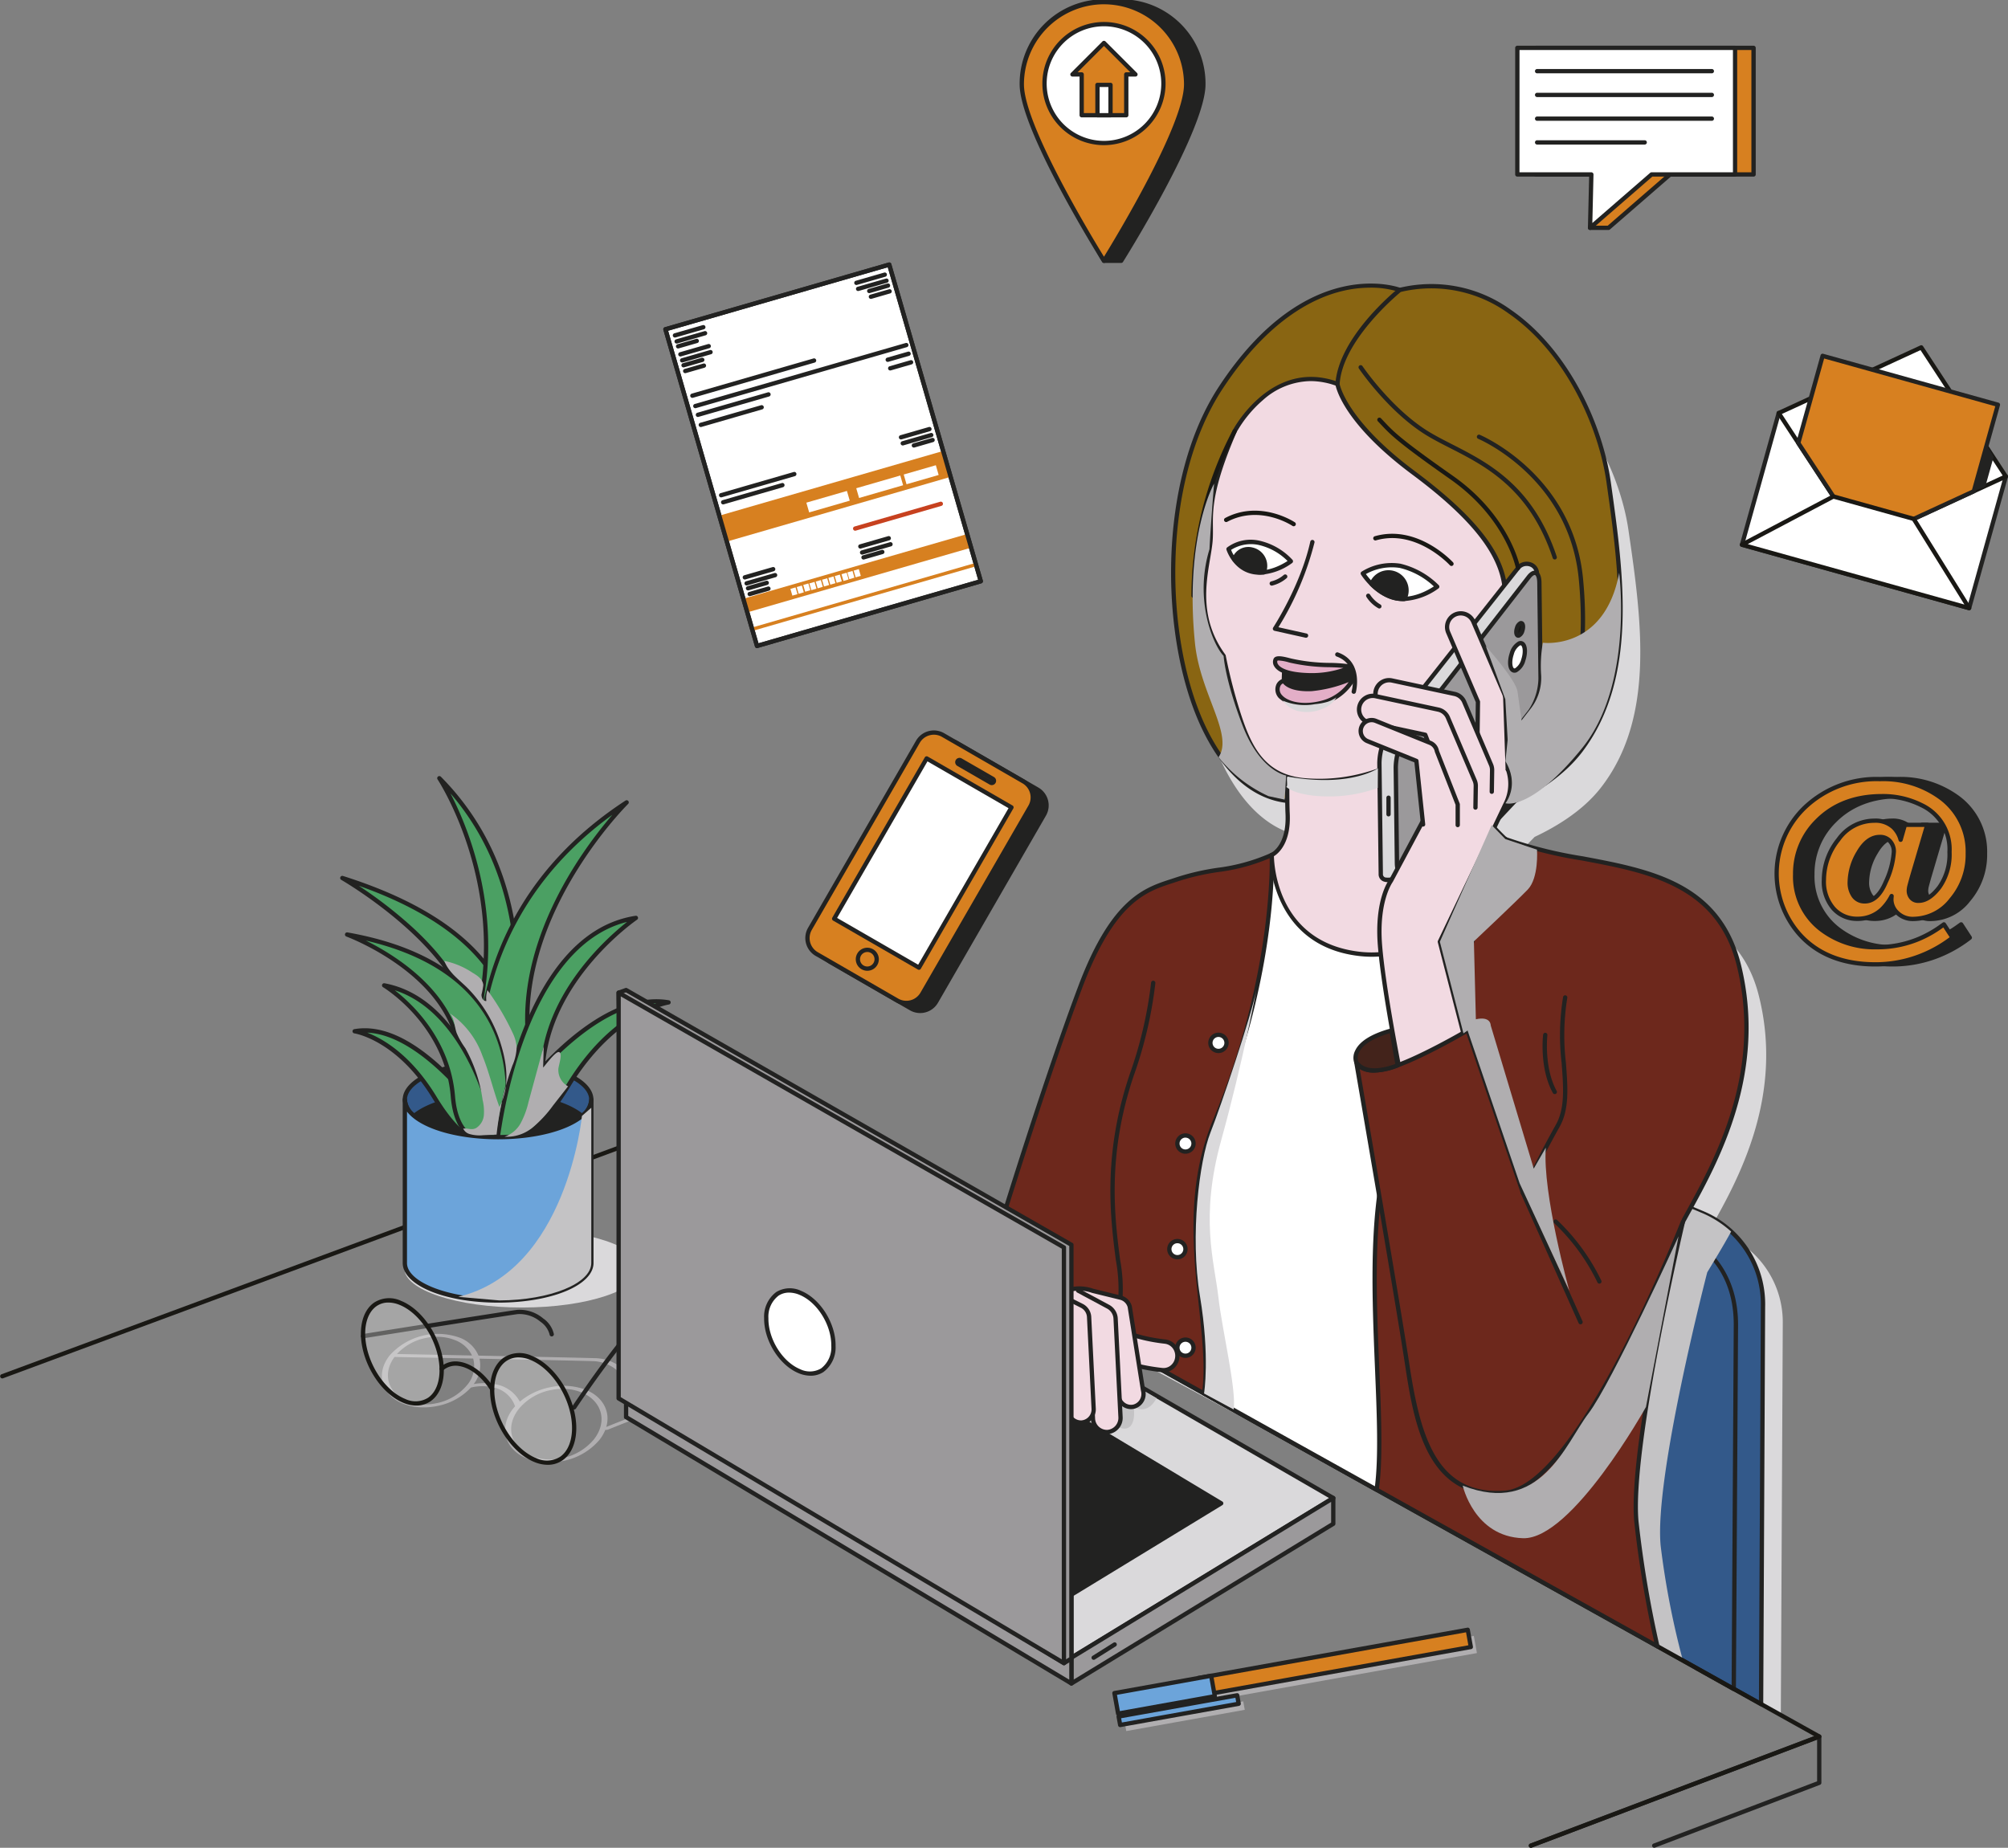 <svg xmlns="http://www.w3.org/2000/svg" viewBox="0 0 350.739 322.78">
  <rect x="0" y="0" width="350.739" height="322.78" fill="#808080" stroke="none"/>
  <defs>
    <style>
      .cls-2{mix-blend-mode:multiply}.cls-15,.cls-3{fill:#dad9db}.cls-4{fill:#33598a}.cls-10,.cls-12,.cls-13,.cls-14,.cls-15,.cls-16,.cls-17,.cls-20,.cls-26,.cls-28,.cls-4,.cls-6{fill-rule:evenodd}.cls-13,.cls-5{fill:#222221}.cls-6{fill:#c4c3c5}.cls-12,.cls-7{fill:#d78020}.cls-10,.cls-8{fill:#fff}.cls-9{fill:#6ca4da}.cls-11{fill:#191814}.cls-14{fill:#6d281c}.cls-16{fill:#896512}.cls-17,.cls-21{fill:#f2dae2}.cls-19{fill:#e3aec7}.cls-20,.cls-22{fill:#9b999b}.cls-25,.cls-28{fill:#b0aeb0}.cls-26{fill:#4ba063}.cls-30{opacity:.29}
    </style>
  </defs>
  <g style="isolation:isolate">
    <g id="Layer_1" data-name="Layer 1">
      <g class="cls-2">
        <path class="cls-3" d="m315.03 220.71-1.913-.77c5-8.764 12.923-23.287 8.483-40.8-4.851-19.129-26.318-15.783-40.81-21.278-1.085-.984-2.088-2.037-2.331-2.3l4-4.1c3.829-1.8 8.428-4.584 11.529-8.55 9.537-12.2 7.173-29.223 4.85-45.078-2.265-15.462-16.021-36.913-36.477-32.338 0 0-15.9-6.1-31.278 16.441-15.365 22.522-8.435 67.38 11.625 69.494.013.931.029 1.647.052 2.053.315 5.739-2.768 7.051-2.768 7.051-7.613 3.136-9.338 1.8-16.883 4.214-4.638 1.483-10.546 2.7-16.494 17.822S193.046 221.5 193.046 221.5l10.277 14.792 7.369 5.5s6.148-.666 5.881 3.1l55.985 30.063 11.361 5.986 24.328 13.972 8.988 5.4 4.771 2.631 3.451 1.924.339-68.355a16.558 16.558 0 0 0-10.766-15.803Z" transform="translate(-14.399 -5.269)"/>
      </g>
      <path class="cls-4" d="m310.793 296.694-44.342-44.839c-5.816-2.431-10.661-7.813-10.767-11.96l-1-39.116c-.106-4.147 4.565-5.55 10.38-3.119l46.511 19.445a17.179 17.179 0 0 1 10.767 16.414l-.333 69.429Z" transform="translate(-14.399 -5.269)"/>
      <path class="cls-5" d="M322.006 303.323a.367.367 0 0 1-.182-.048l-11.214-6.254a.362.362 0 0 1-.084-.063l-44.29-44.786c-5.922-2.5-10.817-7.993-10.927-12.267l-1-39.116a4.15 4.15 0 0 1 1.792-3.719c2.024-1.384 5.428-1.295 9.108.244l46.51 19.444a17.6 17.6 0 0 1 11 16.761l-.333 69.431a.375.375 0 0 1-.375.373Zm-10.984-6.931 10.612 5.919.33-68.794a16.868 16.868 0 0 0-10.537-16.067l-46.51-19.444c-3.444-1.438-6.583-1.558-8.4-.317a3.431 3.431 0 0 0-1.465 3.08l1 39.116c.1 4.024 4.83 9.238 10.536 11.624a.364.364 0 0 1 .122.082Z" transform="translate(-14.399 -5.269)"/>
      <path class="cls-4" d="M303.891 292.846 261.72 255c-5.816-2.431-10.661-7.813-10.767-11.96l-1-39.116c-.106-4.146 4.565-5.55 10.38-3.119l46.511 19.445c5.815 2.431 10.767 7.469 10.767 16.415l-.373 63.655Z" transform="translate(-14.399 -5.269)"/>
      <path class="cls-5" d="M317.235 300.692a.373.373 0 0 1-.183-.048l-13.344-7.472a.351.351 0 0 1-.067-.047l-42.125-37.806c-5.928-2.5-10.829-7.995-10.938-12.272l-1-39.116a4.149 4.149 0 0 1 1.792-3.718c2.024-1.386 5.429-1.294 9.108.244l46.51 19.444c7.092 2.965 11 8.918 11 16.761l-.373 63.657a.375.375 0 0 1-.375.373Zm-13.124-8.153 12.753 7.14.369-63.019c0-9.638-5.73-14.058-10.537-16.068l-46.51-19.444c-3.443-1.439-6.582-1.558-8.395-.317a3.433 3.433 0 0 0-1.466 3.081l1 39.116c.1 4.023 4.829 9.237 10.536 11.624a.363.363 0 0 1 .106.066Z" transform="translate(-14.399 -5.269)"/>
      <g class="cls-2">
        <path class="cls-6" d="M316.777 220.408a18.122 18.122 0 0 0-5.2-3.3l-46.516-19.448c-5.231-2.187-9.524-1.263-10.258 1.962-2.968.079-4.922 1.6-4.853 4.3l1 39.117c.106 4.146 4.951 9.528 10.767 11.959l20.449 25.6 26.078 14.326a145.069 145.069 0 0 1-3.772-19.593c-1.2-11.9 8.13-47.8 8.13-47.8 1.176-1.973 2.668-4.365 4.175-7.123Z" transform="translate(-14.399 -5.269)"/>
      </g>
      <rect class="cls-5" x="155.441" y="146.909" width="44.168" height="22.669" rx="3.213" transform="rotate(119.986 171.848 151.45)"/>
      <path class="cls-5" d="M175.122 182.235a3.578 3.578 0 0 1-1.787-.479l-14.068-8.119a3.6 3.6 0 0 1-1.315-4.9l18.863-32.69a3.6 3.6 0 0 1 4.9-1.315l14.068 8.117a3.6 3.6 0 0 1 1.315 4.9l-18.863 32.69a3.591 3.591 0 0 1-3.113 1.796ZM158.6 169.111a2.844 2.844 0 0 0 1.04 3.876l14.068 8.118a2.836 2.836 0 0 0 3.876-1.039l18.863-32.69a2.841 2.841 0 0 0-1.04-3.877l-14.068-8.118a2.842 2.842 0 0 0-3.877 1.04Z" transform="translate(-14.399 -5.269)"/>
      <rect class="cls-7" x="153.031" y="145.518" width="44.168" height="22.669" rx="3.213" transform="rotate(119.986 169.437 150.059)"/>
      <path class="cls-5" d="M172.705 180.843a3.566 3.566 0 0 1-1.781-.478l-14.068-8.118a3.6 3.6 0 0 1-1.315-4.9l18.863-32.69a3.6 3.6 0 0 1 4.9-1.315l14.068 8.118a3.592 3.592 0 0 1 1.315 4.9l-18.863 32.69a3.554 3.554 0 0 1-2.179 1.669 3.66 3.66 0 0 1-.94.124Zm4.818-47.231a2.878 2.878 0 0 0-.745.1 2.818 2.818 0 0 0-1.724 1.319l-18.863 32.69a2.847 2.847 0 0 0 1.04 3.876l14.068 8.118a2.846 2.846 0 0 0 3.877-1.04l18.863-32.69a2.841 2.841 0 0 0-1.039-3.877l-14.068-8.117a2.8 2.8 0 0 0-1.409-.379Zm-21.657 33.921Z" transform="translate(-14.399 -5.269)"/>
      <path class="cls-8" transform="rotate(29.986 178.224 126.514)" d="M167.037 139.869h17.102v32.326h-17.102z"/>
      <path class="cls-5" d="M174.916 174.68a.376.376 0 0 1-.187-.049l-14.813-8.548a.376.376 0 0 1-.137-.513l16.156-28a.376.376 0 0 1 .228-.175.368.368 0 0 1 .284.037l14.813 8.548a.376.376 0 0 1 .137.513l-16.156 28a.376.376 0 0 1-.227.175.411.411 0 0 1-.098.012Zm-14.3-9.06 14.163 8.173 15.781-27.349-14.16-8.173Z" transform="translate(-14.399 -5.269)"/>
      <rect class="cls-9" x="181.184" y="139.654" width="7.268" height=".765" rx=".383" transform="rotate(29.986 187.454 110.519)"/>
      <path class="cls-5" d="M187.632 142.419a.754.754 0 0 1-.377-.1l-5.632-3.25a.757.757 0 0 1 .757-1.312l5.633 3.25a.758.758 0 0 1 .277 1.034.76.76 0 0 1-.658.378Zm-5.627-4.013 5.625 3.262a.008.008 0 0 0 .011 0Z" transform="translate(-14.399 -5.269)"/>
      <circle class="cls-7" cx="151.493" cy="167.567" r="1.639"/>
      <path class="cls-5" d="M165.889 174.85a2.014 2.014 0 0 1-.519-3.959 2.014 2.014 0 0 1 2.266 2.952 2.013 2.013 0 0 1-1.747 1.007Zm0-3.279a1.283 1.283 0 0 0-.329.044 1.265 1.265 0 1 0 1.423 1.853 1.267 1.267 0 0 0-1.094-1.9ZM337.651 163.971a7.134 7.134 0 0 1-1.668-5.035 11.224 11.224 0 0 1 2.549-7.024 7.673 7.673 0 0 1 6.257-3.274 4.568 4.568 0 0 1 3.378 1.2 4.7 4.7 0 0 1 1.222 2.134l.746-2.611h3.916l-2.652 8.993q-.31 1.1-.445 1.626a3.8 3.8 0 0 0-.135.922 1.91 1.91 0 0 0 .414 1.171 1.556 1.556 0 0 0 1.326.549q1.782 0 3.575-2.331a9.885 9.885 0 0 0 1.792-6.185 8.5 8.5 0 0 0-4.89-8.184 14.879 14.879 0 0 0-6.9-1.575q-7.044 0-11.313 4.31a12.816 12.816 0 0 0-3.854 9.343 11.549 11.549 0 0 0 4.517 9.593 15.353 15.353 0 0 0 9.759 3.129 18.636 18.636 0 0 0 7.356-1.451 19.683 19.683 0 0 0 3.854-2.175l.5-.353 1.513 2.321a22.316 22.316 0 0 1-6.372 3.471 21.536 21.536 0 0 1-7.117 1.191q-8.6 0-13.323-5.346a16.03 16.03 0 0 1 .974-22.025 18.094 18.094 0 0 1 13.157-4.994 16.811 16.811 0 0 1 10.816 3.419 11.637 11.637 0 0 1 4.517 9.573 12.05 12.05 0 0 1-2.86 8.07 8.414 8.414 0 0 1-6.526 3.367 3.856 3.856 0 0 1-2.932-1.077 3.219 3.219 0 0 1-1.026-2.217c0-.1 0-.2.01-.321s.018-.245.032-.384a8.669 8.669 0 0 1-1.762 2.383 6.076 6.076 0 0 1-4.227 1.6 5.451 5.451 0 0 1-4.178-1.803Zm9.894-11.748a2.263 2.263 0 0 0-1.782-.746q-2.154 0-3.709 2.683a10.354 10.354 0 0 0-1.554 5.19 4 4 0 0 0 .694 2.445 2.3 2.3 0 0 0 1.958.933q2.219 0 3.637-3.367a14.8 14.8 0 0 0 1.419-5.294 2.675 2.675 0 0 0-.663-1.844Z" transform="translate(-14.399 -5.269)"/>
      <path class="cls-5" d="M344.976 174.105c-5.818 0-10.395-1.841-13.6-5.473a16.406 16.406 0 0 1 .994-22.543 18.539 18.539 0 0 1 13.418-5.1 17.25 17.25 0 0 1 11.05 3.5 12.044 12.044 0 0 1 4.658 9.866 12.483 12.483 0 0 1-2.949 8.314 8.812 8.812 0 0 1-6.813 3.5 4.231 4.231 0 0 1-3.2-1.195 3.936 3.936 0 0 1-1.065-1.869 7.794 7.794 0 0 1-1.156 1.349 6.464 6.464 0 0 1-4.479 1.694 5.838 5.838 0 0 1-4.451-1.923 7.526 7.526 0 0 1-1.768-5.29 11.642 11.642 0 0 1 2.628-7.255 8.064 8.064 0 0 1 6.553-3.418 4.951 4.951 0 0 1 3.643 1.311 5.31 5.31 0 0 1 .9 1.227l.441-1.541a.375.375 0 0 1 .36-.272h3.916a.374.374 0 0 1 .36.481l-2.652 8.994c-.205.722-.353 1.262-.442 1.612a3.433 3.433 0 0 0-.123.829 1.531 1.531 0 0 0 .339.945 1.194 1.194 0 0 0 1.027.4c1.059 0 2.162-.736 3.276-2.185a9.565 9.565 0 0 0 1.715-5.957 8.1 8.1 0 0 0-4.685-7.851 14.592 14.592 0 0 0-6.73-1.533c-4.571 0-8.287 1.412-11.046 4.2a12.506 12.506 0 0 0-3.751 9.078 11.238 11.238 0 0 0 4.374 9.3 15.053 15.053 0 0 0 9.527 3.049 18.344 18.344 0 0 0 7.21-1.422 19.348 19.348 0 0 0 3.783-2.135l.5-.353a.363.363 0 0 1 .286-.061.373.373 0 0 1 .244.163l1.513 2.32a.375.375 0 0 1-.085.5 22.79 22.79 0 0 1-6.478 3.528 22.022 22.022 0 0 1-7.242 1.216Zm.808-32.364a17.81 17.81 0 0 0-12.9 4.887 15.656 15.656 0 0 0-.954 21.508c3.061 3.463 7.448 5.219 13.042 5.219a21.236 21.236 0 0 0 6.994-1.171 21.921 21.921 0 0 0 5.99-3.2l-1.109-1.7-.18.127a20.164 20.164 0 0 1-3.927 2.216 19.1 19.1 0 0 1-7.5 1.479 15.782 15.782 0 0 1-9.99-3.209 11.954 11.954 0 0 1-4.656-9.897 13.229 13.229 0 0 1 3.963-9.609c2.9-2.933 6.8-4.421 11.579-4.421a15.33 15.33 0 0 1 7.071 1.615 8.891 8.891 0 0 1 5.094 8.519 10.287 10.287 0 0 1-1.87 6.414c-1.264 1.644-2.567 2.478-3.871 2.478a1.914 1.914 0 0 1-1.626-.7 2.281 2.281 0 0 1-.49-1.4 4.2 4.2 0 0 1 .146-1.015q.137-.53.448-1.635l2.512-8.516h-3.132l-.669 2.339a.43.43 0 0 1-.365.272.374.374 0 0 1-.358-.281 4.36 4.36 0 0 0-1.126-1.96 4.236 4.236 0 0 0-3.11-1.088 7.258 7.258 0 0 0-5.961 3.129 10.909 10.909 0 0 0-2.47 6.794 6.806 6.806 0 0 0 1.569 4.78 5.049 5.049 0 0 0 3.9 1.683 5.734 5.734 0 0 0 3.974-1.5 8.348 8.348 0 0 0 1.682-2.279.374.374 0 0 1 .7.212c-.013.131-.023.255-.029.367s-.01.21-.01.3a2.877 2.877 0 0 0 .922 1.958 3.471 3.471 0 0 0 2.66.962 8.094 8.094 0 0 0 6.242-3.236 11.744 11.744 0 0 0 2.77-7.827 11.328 11.328 0 0 0-4.376-9.28 16.515 16.515 0 0 0-10.579-3.334Zm-2.632 21.359a2.666 2.666 0 0 1-2.259-1.084 4.38 4.38 0 0 1-.768-2.669 10.779 10.779 0 0 1 1.6-5.378c1.1-1.9 2.46-2.87 4.034-2.87a2.639 2.639 0 0 1 2.063.871 3.059 3.059 0 0 1 .757 2.094 14.992 14.992 0 0 1-1.448 5.439c-1.003 2.39-2.342 3.597-3.979 3.597Zm2.611-11.251c-1.3 0-2.412.817-3.384 2.5a10.039 10.039 0 0 0-1.5 5 3.659 3.659 0 0 0 .62 2.222 1.93 1.93 0 0 0 1.657.781c1.306 0 2.413-1.056 3.291-3.138a14.508 14.508 0 0 0 1.39-5.148 2.3 2.3 0 0 0-.568-1.6 1.891 1.891 0 0 0-1.506-.614Z" transform="translate(-14.399 -5.269)"/>
      <path class="cls-7" d="M334.643 163.971a7.134 7.134 0 0 1-1.668-5.035 11.224 11.224 0 0 1 2.549-7.024 7.673 7.673 0 0 1 6.257-3.274 4.568 4.568 0 0 1 3.378 1.2 4.7 4.7 0 0 1 1.222 2.134l.746-2.611h3.916l-2.652 8.993q-.31 1.1-.445 1.626a3.8 3.8 0 0 0-.135.922 1.91 1.91 0 0 0 .414 1.171 1.556 1.556 0 0 0 1.326.549q1.782 0 3.575-2.331a9.885 9.885 0 0 0 1.792-6.185 8.5 8.5 0 0 0-4.89-8.184 14.879 14.879 0 0 0-6.9-1.575q-7.044 0-11.313 4.31a12.816 12.816 0 0 0-3.854 9.343 11.549 11.549 0 0 0 4.517 9.593 15.353 15.353 0 0 0 9.759 3.129 18.636 18.636 0 0 0 7.356-1.451 19.683 19.683 0 0 0 3.854-2.175l.5-.353 1.513 2.321a22.316 22.316 0 0 1-6.372 3.471 21.536 21.536 0 0 1-7.117 1.191q-8.6 0-13.323-5.346a16.03 16.03 0 0 1 .974-22.025 18.094 18.094 0 0 1 13.157-4.994 16.811 16.811 0 0 1 10.816 3.419 11.637 11.637 0 0 1 4.517 9.573 12.05 12.05 0 0 1-2.86 8.07 8.414 8.414 0 0 1-6.526 3.367 3.856 3.856 0 0 1-2.932-1.077 3.219 3.219 0 0 1-1.026-2.217c0-.1 0-.2.01-.321s.018-.245.031-.384a8.667 8.667 0 0 1-1.761 2.383 6.076 6.076 0 0 1-4.227 1.6 5.451 5.451 0 0 1-4.178-1.803Zm9.894-11.748a2.263 2.263 0 0 0-1.782-.746q-2.154 0-3.709 2.683a10.354 10.354 0 0 0-1.554 5.19 4 4 0 0 0 .694 2.445 2.3 2.3 0 0 0 1.958.933q2.217 0 3.637-3.367a14.8 14.8 0 0 0 1.419-5.294 2.675 2.675 0 0 0-.663-1.844Z" transform="translate(-14.399 -5.269)"/>
      <path class="cls-5" d="M341.968 174.105c-5.818 0-10.4-1.841-13.6-5.473a16.406 16.406 0 0 1 .994-22.543 18.539 18.539 0 0 1 13.418-5.1 17.25 17.25 0 0 1 11.05 3.5 12.047 12.047 0 0 1 4.658 9.866 12.478 12.478 0 0 1-2.949 8.314 8.811 8.811 0 0 1-6.812 3.5 4.232 4.232 0 0 1-3.2-1.195 3.921 3.921 0 0 1-1.064-1.869 7.879 7.879 0 0 1-1.157 1.349 6.467 6.467 0 0 1-4.48 1.694 5.837 5.837 0 0 1-4.45-1.923 7.523 7.523 0 0 1-1.767-5.29 11.638 11.638 0 0 1 2.627-7.255 8.067 8.067 0 0 1 6.553-3.418 4.951 4.951 0 0 1 3.643 1.311 5.318 5.318 0 0 1 .9 1.227l.441-1.541a.373.373 0 0 1 .36-.272h3.916a.374.374 0 0 1 .36.481l-2.652 8.994c-.2.722-.353 1.262-.442 1.612a3.433 3.433 0 0 0-.123.829 1.536 1.536 0 0 0 .338.945 1.2 1.2 0 0 0 1.027.4c1.06 0 2.162-.736 3.277-2.185a9.565 9.565 0 0 0 1.715-5.957 8.1 8.1 0 0 0-4.685-7.851 14.592 14.592 0 0 0-6.73-1.533c-4.57 0-8.287 1.412-11.047 4.2a12.509 12.509 0 0 0-3.751 9.078 11.24 11.24 0 0 0 4.373 9.3 15.058 15.058 0 0 0 9.528 3.049 18.336 18.336 0 0 0 7.209-1.422 19.354 19.354 0 0 0 3.784-2.135l.5-.353a.365.365 0 0 1 .287-.061.373.373 0 0 1 .244.163l1.512 2.32a.375.375 0 0 1-.084.5 22.79 22.79 0 0 1-6.478 3.528 22.018 22.018 0 0 1-7.243 1.216Zm.808-32.364a17.811 17.811 0 0 0-12.9 4.887 15.656 15.656 0 0 0-.954 21.508c3.061 3.463 7.448 5.219 13.042 5.219a21.232 21.232 0 0 0 6.994-1.171 21.921 21.921 0 0 0 5.99-3.2l-1.11-1.7-.179.127a20.2 20.2 0 0 1-3.928 2.216 19.1 19.1 0 0 1-7.5 1.479 15.781 15.781 0 0 1-9.99-3.209 11.954 11.954 0 0 1-4.655-9.897 13.232 13.232 0 0 1 3.962-9.609c2.906-2.933 6.8-4.421 11.58-4.421a15.336 15.336 0 0 1 7.071 1.615 8.89 8.89 0 0 1 5.094 8.519 10.287 10.287 0 0 1-1.87 6.414c-1.264 1.644-2.567 2.478-3.872 2.478a1.913 1.913 0 0 1-1.625-.7 2.284 2.284 0 0 1-.49-1.4 4.2 4.2 0 0 1 .146-1.015q.135-.53.448-1.635l2.512-8.516h-3.132l-.668 2.339a.375.375 0 0 1-.361.272.374.374 0 0 1-.358-.281 4.355 4.355 0 0 0-1.127-1.967 4.236 4.236 0 0 0-3.11-1.088 7.258 7.258 0 0 0-5.961 3.129 10.906 10.906 0 0 0-2.469 6.794 6.8 6.8 0 0 0 1.568 4.78 5.049 5.049 0 0 0 3.9 1.683 5.736 5.736 0 0 0 3.975-1.5 8.364 8.364 0 0 0 1.682-2.279.375.375 0 0 1 .7.213c-.014.131-.024.255-.03.366s-.01.21-.01.3a2.876 2.876 0 0 0 .922 1.958 3.472 3.472 0 0 0 2.661.962 8.093 8.093 0 0 0 6.241-3.236 11.744 11.744 0 0 0 2.77-7.827 11.325 11.325 0 0 0-4.376-9.28 16.517 16.517 0 0 0-10.583-3.327Zm-2.632 21.359a2.664 2.664 0 0 1-2.258-1.084 4.371 4.371 0 0 1-.769-2.669 10.765 10.765 0 0 1 1.6-5.378c1.1-1.9 2.46-2.87 4.033-2.87a2.632 2.632 0 0 1 2.062.871 3.057 3.057 0 0 1 .758 2.094 14.977 14.977 0 0 1-1.449 5.439c-1.001 2.39-2.341 3.597-3.977 3.597Zm2.611-11.251c-1.3 0-2.412.817-3.384 2.5a10.039 10.039 0 0 0-1.5 5 3.659 3.659 0 0 0 .62 2.222 1.93 1.93 0 0 0 1.657.781c1.306 0 2.413-1.056 3.291-3.138a14.54 14.54 0 0 0 1.39-5.148 2.3 2.3 0 0 0-.568-1.6 1.891 1.891 0 0 0-1.506-.614Z" transform="translate(-14.399 -5.269)"/>
      <path class="cls-8" transform="rotate(15.587 353.762 39.221)" d="M321.122 82.524h41.191v23.873h-41.191z"/>
      <path class="cls-5" d="M358.348 111.868a.385.385 0 0 1-.1-.014l-39.675-11.068a.375.375 0 0 1-.261-.462l6.415-23a.371.371 0 0 1 .177-.226.385.385 0 0 1 .284-.035l39.676 11.068a.375.375 0 0 1 .261.462l-6.415 23a.376.376 0 0 1-.177.227.382.382 0 0 1-.185.048Zm-39.214-11.7 38.954 10.867 6.212-22.277-38.953-10.867Z" transform="translate(-14.399 -5.269)"/>
      <path class="cls-10" d="M335.593 60.685 310.688 72.16l14.771 22.543 24.905-11.475-14.771-22.543z"/>
      <path class="cls-11" d="M339.858 100.347a.374.374 0 0 1-.314-.17l-14.771-22.543a.375.375 0 0 1 .157-.545l24.9-11.476a.372.372 0 0 1 .47.136l14.771 22.543a.372.372 0 0 1 .047.308.378.378 0 0 1-.2.238l-24.9 11.475a.365.365 0 0 1-.16.034Zm-14.219-22.759L340 99.5l24.21-11.161-14.355-21.91Z" transform="translate(-14.399 -5.269)"/>
      <path class="cls-12" d="m344.761 85.81-19.302 8.893-11.346-17.316 4.247-15.226 30.615 8.54-4.214 15.109z"/>
      <path class="cls-5" d="M339.858 100.347a.374.374 0 0 1-.314-.17L328.2 82.862a.379.379 0 0 1-.048-.306L332.4 67.33a.372.372 0 0 1 .462-.261l30.615 8.54a.374.374 0 0 1 .26.462l-4.217 15.108a.373.373 0 0 1-.2.241l-19.3 8.893a.365.365 0 0 1-.162.034Zm-10.94-17.754L340 99.5l18.85-8.686 4.067-14.58-29.893-8.339Zm30.241 8.486Z" transform="translate(-14.399 -5.269)"/>
      <path class="cls-8" d="m304.273 95.155 15.96-8.427 14.037 3.915 9.679 15.58-39.676-11.068z"/>
      <path class="cls-11" d="M358.348 111.868a.39.39 0 0 1-.1-.014l-39.675-11.068a.376.376 0 0 1-.075-.694l15.959-8.427a.389.389 0 0 1 .276-.03l14.037 3.916a.378.378 0 0 1 .218.163l9.679 15.581a.375.375 0 0 1-.318.573Zm-38.668-11.552 37.841 10.557-9.093-14.638-13.753-3.835Z" transform="translate(-14.399 -5.269)"/>
      <path class="cls-13" d="m346.453 84.765-1.174.396 1.828-6.553.723 1.223-1.377 4.934z"/>
      <path class="cls-5" d="M359.678 90.805a.374.374 0 0 1-.362-.475l1.828-6.553a.375.375 0 0 1 .313-.271.372.372 0 0 1 .372.181l.722 1.223a.375.375 0 0 1 .039.291l-1.377 4.934a.374.374 0 0 1-.241.255l-1.175.4a.405.405 0 0 1-.119.015Zm1.174-.77Zm.779-5.209-1.4 5.023.315-.106 1.28-4.59ZM224.594 20c0 7.927-14.354 30.829-14.354 30.829h-3.008c-3.269-5.393-11.345-24.19-11.345-30.829a14.354 14.354 0 0 1 28.707 0Z" transform="translate(-14.399 -5.269)"/>
      <path class="cls-5" d="M210.24 51.2h-3.008a.376.376 0 0 1-.321-.181c-3.213-5.3-11.4-24.221-11.4-31.024a14.729 14.729 0 1 1 29.457 0c0 7.943-13.823 30.09-14.411 31.029a.377.377 0 0 1-.317.176Zm-2.8-.75h2.588c1.332-2.14 14.191-23.085 14.191-30.45a13.979 13.979 0 1 0-27.957 0c0 6.61 7.928 24.968 11.182 30.453Z" transform="translate(-14.399 -5.269)"/>
      <path class="cls-7" d="M221.585 20c0 7.927-14.353 30.829-14.353 30.829S192.878 27.925 192.878 20a14.354 14.354 0 0 1 28.707 0Z" transform="translate(-14.399 -5.269)"/>
      <path class="cls-5" d="M207.232 51.2a.377.377 0 0 1-.318-.176C206.326 50.088 192.5 27.941 192.5 20a14.729 14.729 0 1 1 29.457 0c0 7.943-13.822 30.09-14.41 31.029a.377.377 0 0 1-.315.171Zm0-45.184A14 14 0 0 0 193.253 20c0 7.077 11.869 26.686 13.979 30.117 2.11-3.431 13.978-23.04 13.978-30.117a14 14 0 0 0-13.978-13.981Z" transform="translate(-14.399 -5.269)"/>
      <circle class="cls-8" cx="192.833" cy="14.599" r="10.383"/>
      <path class="cls-5" d="M207.232 30.626a10.759 10.759 0 1 1 10.758-10.758 10.771 10.771 0 0 1-10.758 10.758Zm0-20.767a10.009 10.009 0 1 0 10.008 10.009 10.019 10.019 0 0 0-10.008-10.009Z" transform="translate(-14.399 -5.269)"/>
      <path class="cls-7" d="m198.337 13.001-5.504-5.504-5.504 5.504h1.612v7.126h7.784v-7.126h1.612z"/>
      <path class="cls-5" d="M211.123 25.772h-7.783a.375.375 0 0 1-.375-.375v-6.752h-1.237a.374.374 0 0 1-.265-.64l5.5-5.5a.385.385 0 0 1 .53 0l5.5 5.5a.374.374 0 0 1-.265.64H211.5V25.4a.374.374 0 0 1-.377.372Zm-7.408-.75h7.033V18.27a.375.375 0 0 1 .375-.375h.707l-4.6-4.6-4.6 4.6h.707a.375.375 0 0 1 .375.375Z" transform="translate(-14.399 -5.269)"/>
      <path class="cls-8" d="M191.693 14.827h2.28v5.3h-2.28z"/>
      <path class="cls-5" d="M208.372 25.772h-2.28a.375.375 0 0 1-.375-.375V20.1a.375.375 0 0 1 .375-.375h2.28a.375.375 0 0 1 .375.375v5.3a.375.375 0 0 1-.375.372Zm-1.905-.75H208v-4.551h-1.53Z" transform="translate(-14.399 -5.269)"/>
      <path class="cls-12" d="M268.267 8.364v22.109h12.929l-3.459 9.321h3.235l10.738-9.321h14.587V8.364h-38.03z"/>
      <path class="cls-5" d="M295.371 45.439h-3.235a.374.374 0 0 1-.308-.161.378.378 0 0 1-.044-.345l3.272-8.815h-12.39a.375.375 0 0 1-.375-.375v-22.11a.375.375 0 0 1 .375-.375H320.7a.375.375 0 0 1 .375.375v22.11a.375.375 0 0 1-.375.375h-14.451l-10.633 9.229a.369.369 0 0 1-.245.092Zm-2.7-.75h2.555l10.633-9.229a.37.37 0 0 1 .246-.092h14.212v-21.36h-37.28v21.36H295.6a.376.376 0 0 1 .352.506Z" transform="translate(-14.399 -5.269)"/>
      <path class="cls-10" d="M265.032 8.364v22.109h12.929l-.224 9.321 10.738-9.321h14.587V8.364h-38.03z"/>
      <path class="cls-5" d="M292.136 45.439a.376.376 0 0 1-.375-.384l.215-8.937h-12.545a.375.375 0 0 1-.375-.375v-22.11a.375.375 0 0 1 .375-.375h38.03a.375.375 0 0 1 .375.375v22.11a.375.375 0 0 1-.375.375h-14.447l-10.633 9.229a.37.37 0 0 1-.245.092Zm-12.33-10.071h12.554a.376.376 0 0 1 .375.384l-.2 8.472 10.1-8.764a.369.369 0 0 1 .245-.092h14.213v-21.36h-37.28Z" transform="translate(-14.399 -5.269)"/>
      <path class="cls-5" d="M313.407 18.077h-30.518a.375.375 0 0 1 0-.75h30.518a.375.375 0 0 1 0 .75ZM313.407 22.224h-30.518a.375.375 0 0 1 0-.75h30.518a.375.375 0 0 1 0 .75ZM313.407 26.373h-30.518a.375.375 0 0 1 0-.75h30.518a.375.375 0 0 1 0 .75ZM301.681 30.52h-18.792a.375.375 0 0 1 0-.75h18.792a.375.375 0 0 1 0 .75ZM303.343 328.048a.375.375 0 0 1-.134-.725l28.584-10.883v-7.282l-49.845 18.866a.375.375 0 1 1-.266-.7l50.353-19.059a.374.374 0 0 1 .346.042.378.378 0 0 1 .162.309v8.084a.374.374 0 0 1-.242.35l-28.825 10.975a.367.367 0 0 1-.133.023Z" transform="translate(-14.399 -5.269)"/>
      <path class="cls-11" d="M281.815 328.048a.375.375 0 0 1-.133-.725l49.6-18.774-193.66-108L14.9 246.046a.375.375 0 0 1-.261-.7l122.879-45.553a.373.373 0 0 1 .313.024l194.52 108.471a.374.374 0 0 1-.05.677l-50.353 19.059a.367.367 0 0 1-.133.024Z" transform="translate(-14.399 -5.269)"/>
      <path class="cls-14" d="m213.116 242.223 55.984 31.221 34.79 19.4a194.76 194.76 0 0 1-3.664-21.783c-1.2-13.04 8.131-52.384 8.131-52.384 4.725-8.706 14.635-24.876 9.784-44.741s-26.317-16.39-40.81-22.1c0 0-33.183-.478-40.8 2.778s-9.338 1.87-16.883 4.376c-4.638 1.54-10.546 2.8-16.494 18.508s-13.57 40.424-13.57 40.424l10.276 15.361 7.37 5.717s6.152-.687 5.886 3.223Z" transform="translate(-14.399 -5.269)"/>
      <path class="cls-5" d="M303.891 293.22a.368.368 0 0 1-.183-.048l-90.775-50.622a.373.373 0 0 1-.191-.352 2.144 2.144 0 0 0-.632-1.8c-1.446-1.382-4.8-1.024-4.833-1.019a.4.4 0 0 1-.272-.078l-7.369-5.716a.4.4 0 0 1-.082-.087l-10.277-15.362a.376.376 0 0 1-.047-.319c.077-.247 7.7-24.907 13.579-40.446 5.738-15.155 11.473-17.021 16.082-18.52l.644-.211a42.449 42.449 0 0 1 7.705-1.8 32.886 32.886 0 0 0 9.149-2.565c7.6-3.25 39.591-2.827 40.948-2.809a.37.37 0 0 1 .132.027 75.694 75.694 0 0 0 13.424 3.365c11.839 2.228 24.083 4.531 27.613 18.992 4.593 18.806-3.86 34.17-8.91 43.351q-.465.845-.885 1.614c-.373 1.587-9.272 39.59-8.11 52.215a195.912 195.912 0 0 0 3.655 21.731.374.374 0 0 1-.365.46ZM213.5 242.007l89.843 50.1a191.562 191.562 0 0 1-3.488-21.013c-1.192-12.951 8.045-52.11 8.139-52.5a.372.372 0 0 1 .035-.091q.429-.792.911-1.663c5-9.084 13.362-24.289 8.839-42.811-3.416-13.99-15.418-16.249-27.024-18.434a76.609 76.609 0 0 1-13.5-3.379c-1.692-.017-33.286-.369-40.575 2.75a33.582 33.582 0 0 1-9.328 2.617 41.788 41.788 0 0 0-7.585 1.769l-.649.213c-4.456 1.45-10 3.255-15.612 18.072-5.618 14.837-12.822 38.01-13.51 40.232l10.143 15.162 7.205 5.588c.728-.057 3.762-.215 5.281 1.239a2.827 2.827 0 0 1 .875 2.149Z" transform="translate(-14.399 -5.269)"/>
      <path class="cls-10" d="M236.536 154.619s.955 20.332-9.9 46.361c-7.377 17.7-.179 36.025-1.931 47.709l30.152 16.811c2.077-14.45-4-46.822 3.675-63.655 12.991-28.494 18.8-50 18.8-50A80.825 80.825 0 0 1 264.79 166.6c-6.8 6.263-15.912-10.582-27.854-10.211Z" transform="translate(-14.399 -5.269)"/>
      <path class="cls-5" d="M254.857 265.876a.373.373 0 0 1-.183-.048l-30.146-16.812a.376.376 0 0 1-.189-.383c.628-4.187.078-9.38-.5-14.879-1.069-10.1-2.281-21.545 2.46-32.918 10.689-25.642 9.876-46 9.867-46.2a.375.375 0 0 1 .74-.1l.332 1.471h.095c5.624 0 10.578 3.641 14.961 6.863 4.971 3.651 8.9 6.536 12.246 3.454a81.167 81.167 0 0 0 12.478-14.683.375.375 0 0 1 .68.3A364.912 364.912 0 0 1 258.873 202c-4.866 10.672-4.167 27.523-3.55 42.389.34 8.183.66 15.91-.095 21.164a.377.377 0 0 1-.205.283.371.371 0 0 1-.166.04Zm-29.739-17.389 29.441 16.413c.65-5.171.341-12.616.015-20.483-.62-14.952-1.324-31.9 3.616-42.732A380.812 380.812 0 0 0 276.321 154a84.124 84.124 0 0 1-11.277 12.874c-3.8 3.5-8.156.3-13.2-3.4-4.39-3.226-9.38-6.863-14.9-6.71h-.028c-.1 5.928-1.194 23.4-9.933 44.362-4.667 11.2-3.466 22.541-2.406 32.55.58 5.436 1.123 10.578.541 14.811Z" transform="translate(-14.399 -5.269)"/>
      <path class="cls-15" d="m232.884 261.682-45.739-26.438v54.33l45.739-27.892z"/>
      <path class="cls-5" d="M201.544 295.218a.372.372 0 0 1-.375-.375v-54.33a.374.374 0 0 1 .562-.324l45.739 26.438a.373.373 0 0 1 .188.319.376.376 0 0 1-.18.325l-45.739 27.893a.377.377 0 0 1-.195.054Zm.375-54.055v53.012l44.629-27.215Z" transform="translate(-14.399 -5.269)"/>
      <path class="cls-13" d="m213.308 262.614-26.163-15.703v31.658l26.163-15.955z"/>
      <path class="cls-5" d="M201.544 284.213a.374.374 0 0 1-.375-.375v-31.659a.375.375 0 0 1 .568-.321l26.163 15.7a.375.375 0 0 1 0 .642l-26.163 15.954a.379.379 0 0 1-.193.059Zm.375-31.372v30.329l25.063-15.284Z" transform="translate(-14.399 -5.269)"/>
      <path class="cls-16" d="M258.906 55.921s-15.9-6.335-31.279 17.079-8.427 70.052 11.673 72.172l28.1 12.376 14.154-15.065 5.968-33.5Z" transform="translate(-14.399 -5.269)"/>
      <path class="cls-5" d="M267.4 157.922a.371.371 0 0 1-.152-.032l-28.041-12.352c-6.015-.659-11.172-5.185-14.916-13.091-7.316-15.45-7.847-43.109 3.024-59.657 15.369-23.4 31.568-17.283 31.73-17.217a.377.377 0 0 1 .192.171l28.616 53.066a.373.373 0 0 1 .039.243l-5.969 33.5a.372.372 0 0 1-.1.192L267.672 157.8a.374.374 0 0 1-.272.122Zm-13.684-102.4a20.725 20.725 0 0 0-4.65.538c-5.3 1.22-13.267 5.184-21.124 17.145-10.733 16.337-10.2 43.658-2.973 58.925 2.537 5.356 7.09 11.9 14.376 12.671a.374.374 0 0 1 .112.031l27.85 12.268 13.9-14.79 5.925-33.257-28.489-52.827a15.793 15.793 0 0 0-4.928-.707Z" transform="translate(-14.399 -5.269)"/>
      <path class="cls-17" d="M274.943 149.393s1.142 1.273 2.389 2.448c0 0-8.311 22.1-25.548 20.05-15.373-1.825-15.248-17.272-15.248-17.272s3.083-1.363 2.768-7.323c-.194-3.679 0-30.992 0-30.992h34.445Z" transform="translate(-14.399 -5.269)"/>
      <path class="cls-5" d="M254 172.4a19.019 19.019 0 0 1-2.257-.136c-15.527-1.842-15.58-17.489-15.579-17.647a.374.374 0 0 1 .223-.34c.114-.053 2.841-1.367 2.546-6.96-.193-3.647 0-30.742 0-31.016a.375.375 0 0 1 .375-.372h34.444a.376.376 0 0 1 .375.362l1.19 32.953c.293.321 1.254 1.363 2.276 2.324a.376.376 0 0 1 .094.405c-.087.213-7.878 20.427-23.687 20.427Zm-17.083-17.56c.043 1.933.864 15.011 14.915 16.68 15.8 1.86 24.111-17.251 25.061-19.581-1.172-1.121-2.215-2.282-2.226-2.295a.374.374 0 0 1-.1-.236l-1.181-32.729h-33.71c-.023 3.287-.178 27.206 0 30.6.281 5.266-2.015 7.104-2.762 7.56Z" transform="translate(-14.399 -5.269)"/>
      <path class="cls-17" d="M285.967 91.6c-.148-29.354-37.945-19.251-37.945-19.251-11.486-4.228-17.979 8.277-17.979 8.277-5.333 12.335-3.883 15.262-4.205 19.132-.381 4.579-3.371 12.4 2.292 20.088a89.045 89.045 0 0 0 2.739 10.522c1.715 5.162 4.1 10.594 11.422 11.211 25.401 2.138 43.788-27.965 43.676-49.979Z" transform="translate(-14.399 -5.269)"/>
      <path class="cls-5" d="M244.838 142.059q-1.285 0-2.578-.108c-7.535-.635-10.014-6.252-11.747-11.467A90.607 90.607 0 0 1 227.777 120c-4.608-6.314-3.528-12.673-2.739-17.322.182-1.072.354-2.085.426-2.951.065-.777.056-1.527.047-2.321-.035-3.143-.08-7.055 4.188-16.927.078-.152 6.747-12.695 18.342-8.521a61.109 61.109 0 0 1 11.328-1.607c5.872-.269 14.078.338 19.831 4.732 4.7 3.592 7.105 9.148 7.142 16.516.072 14.2-7.176 30.477-18.034 40.51-7.083 6.541-15.148 9.95-23.47 9.95Zm-1.508-70.218a12.747 12.747 0 0 0-8.345 3.331 21.187 21.187 0 0 0-4.609 5.625c-4.193 9.7-4.15 13.526-4.115 16.6.009.813.018 1.579-.05 2.393-.074.9-.249 1.926-.434 3.014-.769 4.533-1.823 10.741 2.655 16.82a.378.378 0 0 1 .066.154 89.509 89.509 0 0 0 2.727 10.473c1.733 5.216 4.017 10.359 11.1 10.955 9.016.762 17.822-2.576 25.475-9.648 10.714-9.9 17.865-25.956 17.794-39.955-.036-7.123-2.34-12.48-6.848-15.924-10.692-8.166-30.427-3.018-30.625-2.966a.364.364 0 0 1-.226-.011 13.191 13.191 0 0 0-4.565-.861Z" transform="translate(-14.399 -5.269)"/>
      <path class="cls-17" d="M243.636 99.96a52.485 52.485 0 0 1-6.536 15.14l5.425 1.209" transform="translate(-14.399 -5.269)"/>
      <path class="cls-5" d="M242.526 116.678a.465.465 0 0 1-.082-.008l-5.425-1.208a.376.376 0 0 1-.232-.573c.048-.072 4.8-7.369 6.482-15.009a.375.375 0 1 1 .733.16 52.64 52.64 0 0 1-6.3 14.8l4.905 1.092a.375.375 0 0 1-.081.741Z" transform="translate(-14.399 -5.269)"/>
      <path class="cls-8" d="M239.878 103.321a10.941 10.941 0 0 0-5.615-3.237 6.62 6.62 0 0 0-5.277 1.107s1.088 3.426 4.389 4.014 6.503-1.884 6.503-1.884Z" transform="translate(-14.399 -5.269)"/>
      <path class="cls-5" d="M234.429 105.671a6.37 6.37 0 0 1-1.119-.1c-3.484-.62-4.634-4.121-4.681-4.27a.373.373 0 0 1 .113-.4 6.932 6.932 0 0 1 5.587-1.193 11.229 11.229 0 0 1 5.831 3.36.377.377 0 0 1-.054.544 10.464 10.464 0 0 1-5.677 2.059Zm-4.991-4.346a5.688 5.688 0 0 0 4 3.511c2.485.438 4.969-.984 5.861-1.571a10.4 10.4 0 0 0-5.1-2.812 6.492 6.492 0 0 0-4.761.872Z" transform="translate(-14.399 -5.269)"/>
      <path class="cls-5" d="M233.851 105.188a6.843 6.843 0 0 0 1.3.072 1.3 1.3 0 0 0 .156-.475 2.922 2.922 0 0 0-2.162-3.5 2.616 2.616 0 0 0-3.167 1.686 8.06 8.06 0 0 0 2.358 1.738l.14-.594v.676a6.364 6.364 0 0 0 1.375.397Z" transform="translate(-14.399 -5.269)"/>
      <path class="cls-5" d="M234.872 105.638a6.265 6.265 0 0 1-1.087-.081 6.548 6.548 0 0 1-1.46-.421.366.366 0 0 1-.106-.069.338.338 0 0 1-.044-.018 8.282 8.282 0 0 1-2.465-1.813.374.374 0 0 1-.085-.4 2.973 2.973 0 0 1 3.6-1.916 3.288 3.288 0 0 1 2.441 3.95l-.028.128a1.321 1.321 0 0 1-.162.437.374.374 0 0 1-.32.2c-.096.002-.192.003-.284.003Zm-2.023-1.1a6.345 6.345 0 0 0 1.067.281 5.851 5.851 0 0 0 .981.069l.01-.044.032-.145a2.536 2.536 0 0 0-1.883-3.048 2.211 2.211 0 0 0-2.635 1.233 7.678 7.678 0 0 0 1.657 1.275l.031-.128a.375.375 0 0 1 .74.086Z" transform="translate(-14.399 -5.269)"/>
      <path class="cls-8" d="M265.444 107.751a13.891 13.891 0 0 0-6.5-3.646 9.638 9.638 0 0 0-6.5 1.329s2.339 3.726 5.929 4.366 7.071-2.049 7.071-2.049Z" transform="translate(-14.399 -5.269)"/>
      <path class="cls-5" d="M259.517 110.274a6.941 6.941 0 0 1-1.21-.1c-3.712-.663-6.082-4.378-6.181-4.537a.374.374 0 0 1 .107-.509 9.909 9.909 0 0 1 6.777-1.388 14.112 14.112 0 0 1 6.7 3.754.374.374 0 0 1-.04.557 11.344 11.344 0 0 1-6.153 2.223Zm-6.537-4.723c.646.89 2.679 3.384 5.458 3.88 2.731.483 5.455-1.092 6.416-1.725a13.182 13.182 0 0 0-5.976-3.232 9.283 9.283 0 0 0-5.898 1.077Z" transform="translate(-14.399 -5.269)"/>
      <path class="cls-16" d="M261.283 87.85c-12.347-9.185-13.261-15.5-13.261-15.5.5-8.1 10.884-16.426 10.884-16.426 20.456-4.75 34.211 17.527 36.477 33.584 2.322 16.465 4.686 34.148-4.851 46.813-6.214 8.253-18.441 11.59-18.441 11.59-10.881-29.811 24.322-33.927-10.808-60.061Z" transform="translate(-14.399 -5.269)"/>
      <path class="cls-5" d="M272.091 148.283a.376.376 0 0 1-.352-.246c-4.595-12.589-1.087-20.593 2.008-27.655 4.209-9.6 7.534-17.188-12.687-32.231-12.331-9.173-13.371-15.485-13.409-15.75.5-8.253 10.591-16.428 11.02-16.772a.369.369 0 0 1 .15-.073 23.705 23.705 0 0 1 19.449 3.806c10.125 6.945 16.077 20.118 17.483 30.091 2.259 16.01 4.819 34.155-4.921 47.091-6.22 8.259-18.519 11.692-18.642 11.725a.338.338 0 0 1-.099.014Zm-10.584-60.734c20.7 15.4 17.27 23.226 12.927 33.134-3.011 6.87-6.421 14.649-2.11 26.766 1.99-.607 12.412-4.057 17.908-11.357 9.554-12.687 7.017-30.669 4.779-46.534-1.384-9.81-7.228-22.761-17.165-29.578a22.991 22.991 0 0 0-18.771-3.713c-.876.723-10.212 8.59-10.679 16.1.009 0 1.1 6.24 13.111 15.178ZM238.733 121.417l-.091 2.779s2.255 2.328 7.108 1.063c2.169-.565 4.332-.852 5.125-1.6l-.588-1.368-7.531-.428Z" transform="translate(-14.399 -5.269)"/>
      <path class="cls-5" d="M242.977 126.013a6.515 6.515 0 0 1-4.6-1.556.382.382 0 0 1-.105-.274l.091-2.778a.378.378 0 0 1 .13-.271.4.4 0 0 1 .287-.089l4.022.446 7.512.427a.374.374 0 0 1 .323.225l.588 1.368a.374.374 0 0 1-.088.421 8.66 8.66 0 0 1-3.607 1.289c-.543.123-1.111.252-1.68.4a11.392 11.392 0 0 1-2.873.392Zm-3.955-1.977c.5.422 2.605 1.915 6.634.859.576-.149 1.153-.28 1.7-.405a11.415 11.415 0 0 0 3.057-.947l-.382-.89-7.3-.415-3.639-.4Z" transform="translate(-14.399 -5.269)"/>
      <path class="cls-5" d="M250.86 126.47a.427.427 0 0 1-.1-.013.375.375 0 0 1-.263-.46c.051-.189 1.214-4.634-2.6-6.037a.375.375 0 1 1 .258-.7c4.47 1.642 3.085 6.886 3.071 6.939a.376.376 0 0 1-.366.271Z" transform="translate(-14.399 -5.269)"/>
      <path class="cls-19" d="M245.778 127.916a8.7 8.7 0 0 0 5.1-4.256 26.172 26.172 0 0 1-7.374 1.975c-4.137.184-4.841-1.42-4.859-1.439a1.507 1.507 0 0 0-.917.709c-1.103 2.469 3.016 4.519 8.05 3.011Z" transform="translate(-14.399 -5.269)"/>
      <path class="cls-5" d="M242.444 128.8a6.325 6.325 0 0 1-4.669-1.59 2.2 2.2 0 0 1-.392-2.458 1.84 1.84 0 0 1 1.165-.92.372.372 0 0 1 .366.105.535.535 0 0 1 .063.087c.078.144.874 1.4 4.507 1.235a25.968 25.968 0 0 0 7.242-1.944.375.375 0 0 1 .489.5 9 9 0 0 1-5.329 4.458 12.059 12.059 0 0 1-3.442.527Zm-3.941-4.148a.924.924 0 0 0-.435.4 1.449 1.449 0 0 0 .27 1.657c1.052 1.2 3.908 1.867 7.332.842a8.282 8.282 0 0 0 4.293-3.126 23.285 23.285 0 0 1-6.445 1.58c-3.283.143-4.553-.794-5.018-1.352Zm7.275 3.263Z" transform="translate(-14.399 -5.269)"/>
      <path class="cls-19" d="M243.05 123.218a15.674 15.674 0 0 0 7.405-1.466c-2.911-.549-6.071 0-10.577-1.075-.571-.136-2.4-.7-2.674-.182s-.204 2.565 5.846 2.723Z" transform="translate(-14.399 -5.269)"/>
      <path class="cls-5" d="M243.541 123.6c-.165 0-.332 0-.5-.007-4.154-.108-5.595-1.111-6.071-1.933a1.407 1.407 0 0 1-.095-1.341c.352-.655 1.536-.41 2.822-.074l.268.067a31.436 31.436 0 0 0 6.7.755 25.417 25.417 0 0 1 3.857.317.375.375 0 0 1 .112.7 15.7 15.7 0 0 1-7.093 1.516Zm-5.76-2.949a.5.5 0 0 0-.267.049.736.736 0 0 0 .1.584c.251.432 1.284 1.451 5.443 1.559a16.928 16.928 0 0 0 5.985-.9c-.771-.07-1.572-.1-2.4-.123a32.222 32.222 0 0 1-6.853-.774l-.283-.073a7.844 7.844 0 0 0-1.725-.323ZM258.372 109.8a6.529 6.529 0 0 0 1.323.095 3.076 3.076 0 0 0 .3-.752 3.156 3.156 0 0 0-6.018-1.856 9.862 9.862 0 0 0 2.74 1.973l.2-.844v.934a6.66 6.66 0 0 0 1.455.45Z" transform="translate(-14.399 -5.269)"/>
      <path class="cls-5" d="M259.506 110.273a6.911 6.911 0 0 1-1.2-.1 6.965 6.965 0 0 1-1.542-.475.4.4 0 0 1-.1-.064.332.332 0 0 1-.109-.032 10.131 10.131 0 0 1-2.847-2.046.376.376 0 0 1-.085-.4 3.53 3.53 0 0 1 6.733 2.076 3.444 3.444 0 0 1-.33.843.376.376 0 0 1-.32.2Zm-1.069-.842a6.021 6.021 0 0 0 1.025.091 2.4 2.4 0 0 0 .164-.465 2.78 2.78 0 0 0-5.206-1.857 9.556 9.556 0 0 0 2.037 1.511l.091-.38a.363.363 0 0 1 .408-.286.374.374 0 0 1 .332.372v.682a5.954 5.954 0 0 0 1.149.332Z" transform="translate(-14.399 -5.269)"/>
      <path class="cls-15" d="M278.877 131.331 259.7 157.652c-1 1.291-4.1 2.1-4.119.28l-.238-19.38a10.528 10.528 0 0 1 1.785-5.664l22.43-28.4a1.835 1.835 0 0 1 3.308 1.016l-2.2 20.164a10.518 10.518 0 0 1-1.789 5.663Z" transform="translate(-14.399 -5.269)"/>
      <path class="cls-5" d="M256.835 159.369a2.158 2.158 0 0 1-.695-.1 1.323 1.323 0 0 1-.937-1.329l-.239-19.381a10.941 10.941 0 0 1 1.864-5.9l22.432-28.4a2.308 2.308 0 0 1 2.549-.75 2.07 2.07 0 0 1 1.428 1.994l-2.2 20.209a10.892 10.892 0 0 1-1.857 5.848L260 157.873a4.392 4.392 0 0 1-3.165 1.496Zm24.226-55.233a1.51 1.51 0 0 0-1.211.582l-22.432 28.4a10.233 10.233 0 0 0-1.7 5.426l.239 19.38a.584.584 0 0 0 .425.628 3.406 3.406 0 0 0 3.022-1.133l19.174-26.311.007-.01a10.233 10.233 0 0 0 1.706-5.429l2.2-20.208a1.3 1.3 0 0 0-.92-1.247 1.645 1.645 0 0 0-.51-.078Z" transform="translate(-14.399 -5.269)"/>
      <path class="cls-20" d="m281.705 129.475-21.435 27.57c-1 1.291-1.843.855-1.865-.969l-.206-16.765a10.518 10.518 0 0 1 1.784-5.663l21.434-27.57c1-1.291 1.843-.855 1.866.969l.206 16.765a10.535 10.535 0 0 1-1.784 5.663Z" transform="translate(-14.399 -5.269)"/>
      <path class="cls-5" d="M259.217 158.164a.9.9 0 0 1-.292-.048c-.4-.134-.878-.6-.9-2.035l-.206-16.765a10.921 10.921 0 0 1 1.863-5.9l21.435-27.571c.709-.912 1.282-.961 1.641-.841.4.135.877.6.9 2.036l.206 16.765a10.945 10.945 0 0 1-1.864 5.9l-21.434 27.57c-.54.695-1.002.889-1.349.889Zm23.26-52.452c-.13 0-.4.123-.764.6l-21.434 27.571a10.211 10.211 0 0 0-1.7 5.427l.206 16.765c.011.957.256 1.291.384 1.334.1.036.39-.049.81-.59l21.435-27.57a10.24 10.24 0 0 0 1.7-5.428l-.206-16.766c-.012-.957-.257-1.291-.385-1.334a.2.2 0 0 0-.046-.009Zm-.772 23.763Z" transform="translate(-14.399 -5.269)"/>
      <ellipse class="cls-8" cx="279.468" cy="120.013" rx="2.471" ry="1.127" transform="rotate(-73.922 268.769 126.945)"/>
      <path class="cls-5" d="M278.931 122.784a.888.888 0 0 1-.434-.112c-.834-.458-.824-2.058-.392-3.332a3.251 3.251 0 0 1 1.518-2.022.94.94 0 0 1 .817.036c.833.457.824 2.058.391 3.332a3.256 3.256 0 0 1-1.518 2.023 1.076 1.076 0 0 1-.382.075Zm1.069-4.791a.321.321 0 0 0-.109.023 2.632 2.632 0 0 0-1.08 1.565c-.421 1.24-.256 2.27.043 2.433.019.012.072.039.183 0a2.621 2.621 0 0 0 1.08-1.564c.421-1.24.256-2.27-.042-2.433a.154.154 0 0 0-.075-.024Z" transform="translate(-14.399 -5.269)"/>
      <ellipse class="cls-11" cx="279.84" cy="115.211" rx="1.127" ry=".514" transform="rotate(-73.922 269.142 122.144)"/>
      <path class="cls-5" d="M279.6 116.678a.608.608 0 0 1-.3-.076c-.5-.277-.5-1.109-.273-1.763a1.652 1.652 0 0 1 .811-1.048.644.644 0 0 1 .545.029c.5.277.5 1.108.273 1.764a1.648 1.648 0 0 1-.812 1.047.676.676 0 0 1-.244.047Zm.088-.714Zm.347-1.414a1.418 1.418 0 0 0-.3.529 1.583 1.583 0 0 0-.087.792 1.386 1.386 0 0 0 .3-.529 1.582 1.582 0 0 0 .083-.792Zm-.65.409ZM256.934 147.888a.375.375 0 0 1-.375-.375v-2.893a.375.375 0 0 1 .75 0v2.893a.375.375 0 0 1-.375.375Z" transform="translate(-14.399 -5.269)"/>
      <path class="cls-21" d="m262.911 148.728-5.569 10.432s-2.535 3.328-1.9 11.251 3.616 22.7 3.616 22.7l10.963-7.33-4.12-16.006 11.431-23.975s1.924-2.956 0-7.237l-4.938 1.231-5.079 8.116Z" transform="translate(-14.399 -5.269)"/>
      <path class="cls-5" d="M259.057 193.488a.387.387 0 0 1-.143-.028.376.376 0 0 1-.225-.273c-.03-.148-2.994-14.891-3.622-22.746-.638-7.975 1.87-11.368 1.977-11.509l5.536-10.381a.38.38 0 0 1 .262-.192l4.242-.79 4.993-7.977a.374.374 0 0 1 .227-.165l4.937-1.23a.381.381 0 0 1 .433.211c1.985 4.417.055 7.468-.028 7.595L266.3 169.815l4.086 15.874a.373.373 0 0 1-.155.405l-10.963 7.33a.372.372 0 0 1-.211.064Zm4.1-44.424-5.484 10.273c-.056.082-2.47 3.389-1.858 11.044.556 6.951 2.957 19.356 3.5 22.108l10.276-6.87-4.054-15.748a.373.373 0 0 1 .024-.255l11.433-23.979a7.332 7.332 0 0 0 .12-6.635l-4.482 1.117-5 7.988a.379.379 0 0 1-.249.17Z" transform="translate(-14.399 -5.269)"/>
      <path class="cls-21" d="m272.394 139.792.155-11.933-5.2-12.13a2.388 2.388 0 1 1 4.389-1.882l5.4 12.6a2.4 2.4 0 0 1 .193.972l.417 12.234" transform="translate(-14.399 -5.269)"/>
      <path class="cls-5" d="M272.394 140.167a.377.377 0 0 1-.371-.38l.154-11.854-5.168-12.056a2.763 2.763 0 0 1 5.079-2.177l5.4 12.6a2.729 2.729 0 0 1 .223 1.124l.418 12.216a.375.375 0 0 1-.362.388.357.357 0 0 1-.388-.362l-.418-12.235a2.02 2.02 0 0 0-.162-.837L271.394 114a2.013 2.013 0 0 0-3.7 1.587l5.2 12.13a.372.372 0 0 1 .03.152l-.155 11.933a.374.374 0 0 1-.375.365Z" transform="translate(-14.399 -5.269)"/>
      <path class="cls-21" d="M270.167 145.172v-4.04l-3.967-10.243-9.675-2.075a2.388 2.388 0 0 1 1-4.67l10.935 2.346a2.39 2.39 0 0 1 1.726 1.472l4.676 10.967a2.38 2.38 0 0 1 .161.863l-.057 3.787" transform="translate(-14.399 -5.269)"/>
      <path class="cls-5" d="M270.167 145.547a.375.375 0 0 1-.375-.375V141.2l-3.87-9.988-9.476-2.034a2.763 2.763 0 0 1-.917-5.024 2.722 2.722 0 0 1 2.077-.378l10.933 2.346a2.752 2.752 0 0 1 2 1.7l4.671 10.955a2.748 2.748 0 0 1 .192 1.01l-.057 3.793a.375.375 0 0 1-.375.369h-.006a.375.375 0 0 1-.369-.381l.057-3.787a2 2 0 0 0-.136-.721l-4.671-10.955a2.02 2.02 0 0 0-1.46-1.254l-10.934-2.346a2.014 2.014 0 0 0-.845 3.938l9.674 2.075a.371.371 0 0 1 .271.231L270.517 141a.375.375 0 0 1 .025.135v4.041a.375.375 0 0 1-.375.371Z" transform="translate(-14.399 -5.269)"/>
      <path class="cls-21" d="M267.315 147.908v-4.04l-3.969-10.242-9.674-2.076a2.388 2.388 0 0 1 1-4.67l10.934 2.347a2.385 2.385 0 0 1 1.726 1.472l4.676 10.986a2.381 2.381 0 0 1 .162.863l-.057 3.793" transform="translate(-14.399 -5.269)"/>
      <path class="cls-5" d="M267.315 148.283a.375.375 0 0 1-.375-.375v-3.97l-3.87-9.988-9.477-2.033a2.763 2.763 0 0 1-.916-5.025 2.733 2.733 0 0 1 2.076-.378l10.934 2.346a2.756 2.756 0 0 1 2 1.7l4.671 10.976a2.745 2.745 0 0 1 .192 1.008l-.057 3.8a.375.375 0 0 1-.375.369h-.006a.374.374 0 0 1-.369-.38l.057-3.794a2 2 0 0 0-.136-.721l-4.672-10.976a2.019 2.019 0 0 0-1.459-1.253l-10.933-2.342a2.013 2.013 0 0 0-.845 3.937l9.675 2.075a.379.379 0 0 1 .271.231l3.968 10.242a.377.377 0 0 1 .026.136v4.04a.375.375 0 0 1-.38.375Z" transform="translate(-14.399 -5.269)"/>
      <path class="cls-21" d="m262.97 149.291-1.168-11.1-8.534-3.45a1.911 1.911 0 0 1 1.432-3.541l9.508 3.844a1.912 1.912 0 0 1 1.163 1.427l3.65 9.322v3.6" transform="translate(-14.399 -5.269)"/>
      <path class="cls-5" d="M269.02 149.768a.375.375 0 0 1-.375-.375v-3.533l-3.623-9.255a1.584 1.584 0 0 0-.955-1.216l-9.507-3.844a1.535 1.535 0 1 0-1.151 2.847l8.534 3.45a.375.375 0 0 1 .232.309l1.168 11.1a.375.375 0 0 1-.334.412.383.383 0 0 1-.412-.334l-1.144-10.877-8.326-3.366a2.286 2.286 0 0 1 1.713-4.239l9.509 3.845a2.273 2.273 0 0 1 1.391 1.707l3.63 9.252a.378.378 0 0 1 .025.137v3.6a.375.375 0 0 1-.375.38Z" transform="translate(-14.399 -5.269)"/>
      <path class="cls-22" d="m232.884 266.186-45.739 27.893v-4.505l45.739-27.892v4.504z"/>
      <path class="cls-5" d="M201.544 299.723a.364.364 0 0 1-.184-.048.374.374 0 0 1-.191-.327v-4.5a.375.375 0 0 1 .18-.32l45.738-27.892a.371.371 0 0 1 .379-.007.375.375 0 0 1 .192.327v4.5a.376.376 0 0 1-.18.32l-45.739 27.893a.377.377 0 0 1-.195.054Zm.375-4.669v3.626l44.989-27.435v-3.626Zm45.364-23.6Z" transform="translate(-14.399 -5.269)"/>
      <path class="cls-8" transform="rotate(-16.125 132.372 132.986)" d="M137.829 56.007h40.689v57.581h-40.689z"/>
      <path class="cls-5" d="M146.625 118.48a.377.377 0 0 1-.36-.27l-15.992-55.316a.375.375 0 0 1 .256-.465l39.089-11.3a.374.374 0 0 1 .285.032.378.378 0 0 1 .179.223l15.992 55.316a.376.376 0 0 1-.257.465l-39.088 11.3a.368.368 0 0 1-.104.015ZM131.1 63.046l15.783 54.594 38.368-11.092-15.785-54.594Z" transform="translate(-14.399 -5.269)"/>
      <path class="cls-7" transform="rotate(-16.125 134.443 140.149)" d="M139.9 89.605h40.689v4.712H139.9z"/>
      <path class="cls-8" transform="rotate(-16.125 133.233 141.091)" d="M155.346 92.019h7.376v1.77h-7.376z"/>
      <path class="cls-8" transform="rotate(-16.125 149.5 136.388)" d="M172.382 87.316h5.841v1.77h-5.841z"/>
      <path class="cls-8" transform="rotate(-16.125 142.251 138.483)" d="M164.049 89.412h8.008v1.77h-8.008z"/>
      <path class="cls-7" transform="rotate(-16.125 138.328 153.59)" d="M143.786 104.162h40.689v2.48h-40.689z"/>
      <path class="cls-8" transform="rotate(-16.125 127.275 156.788)" d="M152.611 107.986h.934v1.229h-.934z"/>
      <path class="cls-8" transform="rotate(-16.125 128.383 156.469)" d="M153.716 107.666h.934v1.229h-.934z"/>
      <path class="cls-8" transform="rotate(-16.13 129.348 156.01)" d="M154.822 107.347h.934v1.229h-.934z"/>
      <path class="cls-8" transform="rotate(-16.125 130.594 155.828)" d="M155.927 107.027h.934v1.229h-.934z"/>
      <path class="cls-8" transform="rotate(-16.125 131.698 155.51)" d="M157.032 106.708h.934v1.229h-.934z"/>
      <path class="cls-8" transform="rotate(-16.125 132.805 155.191)" d="M158.138 106.388h.934v1.229h-.934z"/>
      <path class="cls-8" transform="rotate(-16.125 133.909 154.872)" d="M159.243 106.069h.934v1.229h-.934z"/>
      <path class="cls-8" transform="rotate(-16.125 135.013 154.55)" d="M160.349 105.749h.934v1.229h-.934z"/>
      <path class="cls-8" transform="matrix(.961 -.278 .278 .961 -37.48 43.873)" d="M161.454 105.429h.934v1.229h-.934z"/>
      <path class="cls-8" transform="rotate(-16.125 137.224 153.912)" d="M162.56 105.11h.934v1.229h-.934z"/>
      <path class="cls-8" transform="rotate(-16.125 138.331 153.594)" d="M163.665 104.79h.934v1.229h-.934z"/>
      <path class="cls-7" transform="rotate(-16.125 139.525 157.727)" d="M144.981 109.244h40.689v.59h-40.689z"/>
      <path class="cls-5" d="M140.712 93.381a.375.375 0 0 1-.1-.736l10.346-2.991a.375.375 0 0 1 .208.721l-10.346 2.991a.379.379 0 0 1-.108.015ZM140.357 92.152a.375.375 0 0 1-.1-.735l12.778-3.694a.375.375 0 1 1 .208.721l-12.778 3.693a.379.379 0 0 1-.108.015ZM135.331 74.768a.375.375 0 0 1-.1-.735l21.258-6.146a.375.375 0 1 1 .208.721l-21.258 6.146a.419.419 0 0 1-.108.014ZM136.3 78.108a.375.375 0 0 1-.1-.735l12.329-3.565a.375.375 0 1 1 .208.721L136.4 78.093a.379.379 0 0 1-.1.015ZM136.805 79.866a.375.375 0 0 1-.1-.735l10.629-3.073a.375.375 0 0 1 .208.721l-10.629 3.072a.379.379 0 0 1-.108.015ZM135.853 76.576a.375.375 0 0 1-.1-.736L172.6 65.187a.375.375 0 0 1 .208.721l-36.851 10.653a.368.368 0 0 1-.104.015ZM132.286 64.234a.375.375 0 0 1-.1-.735l4.96-1.435a.375.375 0 0 1 .208.721l-4.96 1.434a.379.379 0 0 1-.108.015ZM132.59 65.286a.375.375 0 0 1-.1-.736l4.96-1.433a.375.375 0 0 1 .208.721l-4.96 1.433a.379.379 0 0 1-.108.015ZM132.838 66.144a.375.375 0 0 1-.1-.735l3.262-.945a.375.375 0 0 1 .208.721l-3.266.945a.419.419 0 0 1-.104.014ZM164.674 101.1a.375.375 0 0 1-.1-.735l4.961-1.434a.375.375 0 0 1 .208.721l-4.961 1.433a.374.374 0 0 1-.108.015ZM164.978 102.157a.375.375 0 0 1-.1-.735l4.961-1.435a.375.375 0 0 1 .208.721l-4.961 1.434a.368.368 0 0 1-.108.015ZM165.227 103.015a.375.375 0 0 1-.1-.735l3.266-.944a.375.375 0 1 1 .208.72l-3.266.945a.419.419 0 0 1-.108.014ZM171.779 82.033a.375.375 0 0 1-.1-.736l4.96-1.433a.375.375 0 1 1 .208.721l-4.96 1.433a.379.379 0 0 1-.108.015ZM172.083 83.086a.375.375 0 0 1-.1-.736l4.96-1.434a.375.375 0 1 1 .208.72l-4.96 1.435a.379.379 0 0 1-.108.015ZM174.025 83.454a.375.375 0 0 1-.1-.736l3.266-.944a.375.375 0 1 1 .208.721l-3.266.944a.368.368 0 0 1-.108.015ZM133.242 67.541a.375.375 0 0 1-.1-.736l4.96-1.434a.375.375 0 0 1 .208.72l-4.96 1.435a.379.379 0 0 1-.108.015ZM133.546 68.592a.375.375 0 0 1-.1-.735l4.96-1.434a.375.375 0 0 1 .208.721l-4.96 1.434a.377.377 0 0 1-.108.014ZM133.794 69.451a.375.375 0 0 1-.1-.736l3.266-.944a.375.375 0 0 1 .208.721l-3.266.944a.379.379 0 0 1-.108.015ZM134.084 70.457a.375.375 0 0 1-.1-.736l3.267-.944a.375.375 0 0 1 .208.721l-3.267.944a.368.368 0 0 1-.108.015ZM144.5 106.5a.375.375 0 0 1-.1-.736l4.96-1.434a.375.375 0 0 1 .208.72l-4.96 1.435a.379.379 0 0 1-.108.015ZM144.808 107.548a.375.375 0 0 1-.1-.735l4.96-1.433a.375.375 0 1 1 .208.72l-4.96 1.434a.377.377 0 0 1-.108.014ZM145.056 108.407a.375.375 0 0 1-.1-.735l3.266-.945a.375.375 0 1 1 .208.721l-3.266.944a.379.379 0 0 1-.108.015ZM145.347 109.412a.375.375 0 0 1-.1-.736l3.266-.943a.375.375 0 0 1 .208.721l-3.266.943a.379.379 0 0 1-.108.015ZM163.979 55.054a.375.375 0 0 1-.1-.735l4.96-1.434a.375.375 0 1 1 .208.721l-4.96 1.434a.407.407 0 0 1-.108.014ZM164.284 56.107a.375.375 0 0 1-.1-.735l4.96-1.434a.375.375 0 0 1 .208.721l-4.96 1.433a.379.379 0 0 1-.108.015ZM166.226 56.476a.375.375 0 0 1-.1-.735l3.266-.944a.375.375 0 1 1 .208.72l-3.266.945a.419.419 0 0 1-.108.014ZM166.517 57.481a.375.375 0 0 1-.1-.735l3.266-.945a.375.375 0 0 1 .208.721l-3.266.944a.379.379 0 0 1-.108.015Z" transform="translate(-14.399 -5.269)"/>
      <path d="M163.77 97.976a.375.375 0 0 1-.1-.735l14.972-4.328a.375.375 0 0 1 .208.72l-14.972 4.329a.419.419 0 0 1-.108.014Z" transform="translate(-14.399 -5.269)" fill="#c7411f"/>
      <path class="cls-5" d="M146.625 118.48a.377.377 0 0 1-.36-.27l-15.992-55.316a.375.375 0 0 1 .256-.465l39.089-11.3a.374.374 0 0 1 .285.032.378.378 0 0 1 .179.223l15.992 55.316a.376.376 0 0 1-.257.465l-39.088 11.3a.368.368 0 0 1-.104.015ZM131.1 63.046l15.783 54.594 38.368-11.092-15.785-54.594Z" transform="translate(-14.399 -5.269)"/>
      <path class="cls-5" d="M169.89 69.986a.375.375 0 0 1-.1-.735l3.643-1.054a.375.375 0 0 1 .208.721l-3.643 1.053a.379.379 0 0 1-.108.015ZM169.456 68.486a.375.375 0 0 1-.1-.735L173 66.7a.375.375 0 0 1 .208.721l-3.643 1.052a.379.379 0 0 1-.109.013Z" transform="translate(-14.399 -5.269)"/>
      <path class="cls-11" d="M240.368 97.2a.382.382 0 0 1-.211-.065c-.056-.039-5.651-3.756-11.406-.714a.375.375 0 0 1-.35-.664c6.162-3.254 12.119.717 12.178.758a.375.375 0 0 1-.211.685ZM267.929 104.136a.374.374 0 0 1-.278-.124c-.058-.063-5.858-6.371-12.911-4.349a.375.375 0 0 1-.207-.721c7.506-2.154 13.613 4.5 13.675 4.568a.375.375 0 0 1-.279.626Z" transform="translate(-14.399 -5.269)"/>
      <g class="cls-2">
        <path class="cls-25" d="M151.019 247.182a7.859 7.859 0 0 0-4.656-1.555c-3.454-.114-23.092 7.713-26.064 8.906.771-2.655-.564-5.293-3.641-6.509a11.042 11.042 0 0 0-6.179-.419 11.685 11.685 0 0 0-5.278 2.511 5.922 5.922 0 0 0-4.464-3.061 10.219 10.219 0 0 0-3.593-.011 5.312 5.312 0 0 0 1.009-4.435c8.6.176 17.954.372 19.7.43a6.812 6.812 0 0 1 4.026 1.373c.683.576.925 1.2.633 1.621-.1.144.051.269.323.285a.868.868 0 0 0 .682-.235c.392-.568.137-1.319-.681-2.011a7.822 7.822 0 0 0-4.655-1.555c-1.788-.059-11.467-.262-20.2-.441a5.724 5.724 0 0 0-3.394-3.172A11.294 11.294 0 0 0 82.5 242c-2.553 3.163-1.516 6.966 2.312 8.478a9.316 9.316 0 0 0 2.428.583 11.647 11.647 0 0 0 3.519-.181 10.787 10.787 0 0 0 5.89-3.22 8.458 8.458 0 0 1 3.5-.109 5.092 5.092 0 0 1 4.219 3.386c-.092.1-.191.2-.276.307-2.659 3.293-1.58 7.253 2.405 8.827a9.672 9.672 0 0 0 2.527.606 12.092 12.092 0 0 0 3.654-.187 11.064 11.064 0 0 0 6.382-3.637 6.9 6.9 0 0 0 1.069-1.817c.013 0 .02.009.034.011a1.1 1.1 0 0 0 .5-.071c8.582-3.453 23.057-8.9 25.367-8.825a6.8 6.8 0 0 1 4.025 1.373c.683.576.926 1.2.633 1.621-.1.144.055.27.323.285a.864.864 0 0 0 .682-.236c.398-.569.143-1.32-.674-2.012Zm-62.2-8.2a9.528 9.528 0 0 1 2.882-.144 8.065 8.065 0 0 1 2.1.506 5.393 5.393 0 0 1 3.046 2.711c-6.02-.123-11.376-.229-13.108-.264a9.382 9.382 0 0 1 5.083-2.811Zm1.757 11.42a8.9 8.9 0 0 1-4.981-.362c-3.48-1.375-4.46-4.8-2.283-7.728 1.639.032 7.374.146 13.736.276a5.087 5.087 0 0 1-1.133 4.715 9.279 9.279 0 0 1-5.336 3.097Zm21.92 9.61a9.348 9.348 0 0 1-5.214-.378c-3.727-1.473-4.718-5.2-2.208-8.309a9.7 9.7 0 0 1 5.584-3.24 9.962 9.962 0 0 1 3.016-.15 8.436 8.436 0 0 1 2.2.528c3.727 1.474 4.718 5.2 2.209 8.31a9.7 9.7 0 0 1-5.583 3.237Z" transform="translate(-14.399 -5.269)"/>
      </g>
      <path class="cls-22" d="M109.361 243.331v4.215l77.784 46.533v-4.505l-77.784-46.243z"/>
      <path class="cls-5" d="M201.544 299.723a.374.374 0 0 1-.192-.052l-77.785-46.533a.376.376 0 0 1-.183-.322V248.6a.374.374 0 0 1 .19-.326.379.379 0 0 1 .377 0l77.784 46.243a.376.376 0 0 1 .184.322v4.5a.375.375 0 0 1-.375.375Zm-77.41-47.12 77.035 46.084v-3.631l-77.035-45.8Z" transform="translate(-14.399 -5.269)"/>
      <g class="cls-2">
        <ellipse class="cls-3" cx="91.189" cy="221.568" rx="20.563" ry="6.838"/>
      </g>
      <path class="cls-13" d="M86.743 200.206c2.634 2.191 8.2 3.707 14.655 3.707s12.022-1.516 14.655-3.707c-2.633-2.191-8.2-3.707-14.655-3.707s-12.021 1.516-14.655 3.707Z" transform="translate(-14.399 -5.269)"/>
      <path class="cls-5" d="M101.4 204.288c-6.376 0-12.083-1.454-14.894-3.794a.375.375 0 0 1 0-.576c2.812-2.34 8.519-3.793 14.894-3.793s12.082 1.453 14.894 3.793a.373.373 0 0 1 0 .576c-2.813 2.34-8.52 3.794-14.894 3.794Zm-14.045-4.082c2.776 2.034 8.2 3.332 14.045 3.332s11.269-1.3 14.045-3.332c-2.776-2.034-8.2-3.331-14.045-3.331s-11.271 1.297-14.047 3.331Z" transform="translate(-14.399 -5.269)"/>
      <path class="cls-4" d="M116.053 200.206a3.821 3.821 0 0 0 1.63-2.841c0-3.617-7.291-6.548-16.285-6.548s-16.285 2.931-16.285 6.548a3.824 3.824 0 0 0 1.63 2.841c2.634-2.191 8.2-3.707 14.655-3.707s12.022 1.516 14.655 3.707Z" transform="translate(-14.399 -5.269)"/>
      <path class="cls-5" d="M116.053 200.581a.379.379 0 0 1-.24-.087c-2.643-2.2-8.3-3.619-14.415-3.619s-11.772 1.421-14.415 3.619a.376.376 0 0 1-.479 0 4.141 4.141 0 0 1-1.766-3.129c0-3.883 7.318-6.924 16.66-6.924s16.66 3.041 16.66 6.924a4.141 4.141 0 0 1-1.766 3.129.376.376 0 0 1-.239.087Zm-14.655-9.39c-8.624 0-15.91 2.827-15.91 6.174a3.253 3.253 0 0 0 1.265 2.352c2.891-2.221 8.453-3.592 14.645-3.592s11.754 1.371 14.645 3.592a3.249 3.249 0 0 0 1.265-2.352c0-3.347-7.286-6.174-15.908-6.174Z" transform="translate(-14.399 -5.269)"/>
      <path class="cls-26" d="M74.194 158.642s24.19 13.839 22.3 28.621c-2.1 16.448 4.792 12.525 4.792 12.525s16.019-27.483-27.092-41.146Z" transform="translate(-14.399 -5.269)"/>
      <path class="cls-5" d="M99.661 200.575a2.96 2.96 0 0 1-1.674-.5c-2.146-1.439-2.774-5.764-1.866-12.858 1.837-14.363-21.873-28.11-22.113-28.248a.373.373 0 0 1-.157-.475.378.378 0 0 1 .457-.207c15.473 4.9 25.142 12.12 28.739 21.447 4.078 10.577-1.383 20.149-1.439 20.244a.373.373 0 0 1-.138.138 4 4 0 0 1-1.809.459ZM77.073 160a76.273 76.273 0 0 1 9.233 7.129c7.7 7.031 11.348 14.008 10.559 20.179-1.081 8.445.238 11.261 1.534 12.135a2.679 2.679 0 0 0 2.613.06c.541-1 5.073-9.825 1.331-19.514-3.278-8.489-11.772-15.201-25.27-19.989Zm24.212 39.785Z" transform="translate(-14.399 -5.269)"/>
      <path class="cls-26" d="M91.144 141.216s14.325 21.417 5.071 47.081c-7.622 22.466 5.611 8.064 5.611 8.064s11.542-32.711-10.682-55.145Z" transform="translate(-14.399 -5.269)"/>
      <path class="cls-5" d="M95.317 201.274a1.62 1.62 0 0 1-.842-.215c-1.067-.633-2.084-2.656 1.385-12.882 9.087-25.2-4.885-46.541-5.027-46.754a.374.374 0 0 1 .578-.471c22.133 22.343 10.885 55.205 10.769 55.534a.363.363 0 0 1-.078.129c-.484.527-4.359 4.659-6.785 4.659Zm-2.233-57.406c3.477 6.713 10.742 24.427 3.484 44.556-3.2 9.419-2.444 11.555-1.711 11.99 1.273.753 4.725-2.181 6.64-4.249.556-1.659 9.958-30.927-8.413-52.297Zm8.742 52.493Z" transform="translate(-14.399 -5.269)"/>
      <path class="cls-26" d="M123.857 145.432s-21.18 20.768-16.757 44.336c3.179 16.945-7.943 13.316-7.943 13.316s-9.345-35.403 24.7-57.652Z" transform="translate(-14.399 -5.269)"/>
      <path class="cls-5" d="M101.477 203.791a8.544 8.544 0 0 1-2.437-.351.375.375 0 0 1-.246-.261c-.094-.356-9.021-35.92 24.858-58.06a.375.375 0 0 1 .468.581c-.21.206-20.986 20.9-16.651 44 1.178 6.282.554 10.54-1.856 12.656a6.152 6.152 0 0 1-4.136 1.435Zm-2.008-1.009c.771.2 3.644.773 5.653-.994 2.194-1.93 2.735-5.95 1.609-11.95-3.532-18.827 9.287-36.031 14.631-42.233-15.362 11.137-20.6 25.061-22.247 35.026a54.682 54.682 0 0 0 .354 20.151Z" transform="translate(-14.399 -5.269)"/>
      <path class="cls-26" d="M131.176 180.373s-9.471 1.3-17.546 14.587c-8.779 14.449-13.775 8.6-13.775 8.6s16.295-25.781 31.321-23.187Z" transform="translate(-14.399 -5.269)"/>
      <path class="cls-5" d="M102.745 205.1a4.3 4.3 0 0 1-3.175-1.3.373.373 0 0 1-.031-.443 88.274 88.274 0 0 1 10.073-12.626c7.877-8.1 15.356-11.811 21.628-10.726a.375.375 0 0 1-.013.74c-.093.013-9.4 1.451-17.277 14.411-3.842 6.323-7.473 9.665-10.793 9.932-.141.012-.279.012-.412.012Zm-2.408-1.6a3.763 3.763 0 0 0 2.781.835c2.105-.179 5.582-1.986 10.192-9.572 5.868-9.659 12.409-13.049 15.7-14.2-13.217.019-27.01 20.411-28.673 22.937Z" transform="translate(-14.399 -5.269)"/>
      <path class="cls-26" d="M76.353 185.416s7.539 1.032 13.967 11.611c6.988 11.5 10.965 6.843 10.965 6.843s-12.971-20.519-24.932-18.454Z" transform="translate(-14.399 -5.269)"/>
      <path class="cls-5" d="M98.984 205.178c-.108 0-.219 0-.334-.013-2.668-.215-5.579-2.887-8.651-7.944-6.246-10.279-13.624-11.424-13.7-11.434a.374.374 0 0 1-.012-.74c5.088-.885 10.905 2 17.284 8.56a70.4 70.4 0 0 1 8.029 10.063.375.375 0 0 1-.032.443 3.5 3.5 0 0 1-2.584 1.065Zm-20.449-19.522c2.741 1.058 7.667 3.872 12.105 11.177 3.65 6.007 6.392 7.439 8.049 7.583a2.911 2.911 0 0 0 2.11-.6c-1.452-2.209-12.02-17.696-22.264-18.16Z" transform="translate(-14.399 -5.269)"/>
      <path class="cls-26" d="M75.024 168.518s20.612 7.487 19.677 23.414c-.94 16.023 7.342 12.458 7.342 12.458s9.493-29.425-27.019-35.872Z" transform="translate(-14.399 -5.269)"/>
      <path class="cls-5" d="M100.2 205.107a4.679 4.679 0 0 1-2.732-.845c-2.462-1.725-3.517-5.881-3.138-12.351.904-15.463-19.23-22.967-19.43-23.041a.375.375 0 0 1 .193-.722c12.032 2.124 20.39 6.953 24.846 14.352 6.156 10.224 2.5 21.888 2.465 22.006a.379.379 0 0 1-.209.229 5.465 5.465 0 0 1-1.995.372Zm1.846-.717ZM78.3 169.57c5.794 2.885 17.485 10.243 16.772 22.384-.453 7.714 1.283 10.617 2.82 11.694a4.385 4.385 0 0 0 3.841.456c.419-1.462 3.131-11.964-2.449-21.224-3.913-6.5-10.963-10.968-20.984-13.31Z" transform="translate(-14.399 -5.269)"/>
      <path class="cls-26" d="M81.5 177.4s10.937 6.493 12.006 19.4c.809 9.767 7.779 7.653 7.779 7.653S97.179 180.316 81.5 177.4Z" transform="translate(-14.399 -5.269)"/>
      <path class="cls-5" d="M99.735 205.028a5.874 5.874 0 0 1-3.328-.984c-1.883-1.28-2.984-3.705-3.274-7.208-1.041-12.573-11.717-19.048-11.825-19.113a.375.375 0 0 1 .26-.691c15.755 2.93 20.045 27.118 20.086 27.362a.374.374 0 0 1-.261.421 6.118 6.118 0 0 1-1.658.213Zm-16.383-26.774c3.142 2.438 9.712 8.661 10.528 18.519.27 3.268 1.263 5.5 2.948 6.65a5.475 5.475 0 0 0 4.022.749 55.436 55.436 0 0 0-3.925-12.006c-2.463-5.274-6.76-11.736-13.573-13.912Z" transform="translate(-14.399 -5.269)"/>
      <path class="cls-26" d="M125.474 165.615s-15.416 10.445-16.285 26.317-7.9 12.525-7.9 12.525 3.742-35.708 24.185-38.842Z" transform="translate(-14.399 -5.269)"/>
      <path class="cls-5" d="M102.8 205.129a4.22 4.22 0 0 1-1.676-.333.376.376 0 0 1-.211-.378c.038-.361 4.013-36.033 24.5-39.174a.375.375 0 0 1 .268.681c-.153.1-15.273 10.53-16.122 26.028-.37 6.767-1.89 10.989-4.516 12.55a4.364 4.364 0 0 1-2.243.626Zm-1.108-.918a3.635 3.635 0 0 0 2.986-.361c1.643-.984 3.695-3.855 4.137-11.938.716-13.082 11.318-22.6 15.113-25.6-17.612 4.4-21.828 34.62-22.237 37.899Z" transform="translate(-14.399 -5.269)"/>
      <path d="M116.053 200.206c-2.633 2.191-8.2 3.707-14.655 3.707s-12.021-1.516-14.655-3.707a3.824 3.824 0 0 1-1.63-2.841V225.9c0 3.617 7.291 6.548 16.285 6.548s16.285-2.931 16.285-6.548v-28.535a3.821 3.821 0 0 1-1.63 2.841Z" transform="translate(-14.399 -5.269)" fill="#6ca4da" fill-rule="evenodd"/>
      <path class="cls-5" d="M101.4 232.822c-9.342 0-16.66-3.041-16.66-6.923v-28.534a.375.375 0 0 1 .75 0 3.445 3.445 0 0 0 1.5 2.553c2.643 2.2 8.3 3.62 14.415 3.62s11.772-1.421 14.415-3.62a3.445 3.445 0 0 0 1.5-2.553.375.375 0 0 1 .75 0V225.9c-.012 3.881-7.33 6.922-16.67 6.922Zm-15.91-33.376V225.9c0 3.346 7.286 6.173 15.91 6.173s15.91-2.827 15.91-6.173v-26.454a6.213 6.213 0 0 1-1.016 1.048c-2.811 2.34-8.518 3.794-14.894 3.794s-12.083-1.454-14.894-3.794a6.252 6.252 0 0 1-1.018-1.048Z" transform="translate(-14.399 -5.269)"/>
      <g class="cls-2">
        <path class="cls-28" d="M97.606 202.294a2.953 2.953 0 0 0 1.308-2.21 8.444 8.444 0 0 0-.212-2.641 26.116 26.116 0 0 0-3.026-9.083 13.571 13.571 0 0 1-1.522-2.664c-.394-1.144-.363-2.492-1.167-3.4a15.045 15.045 0 0 1 5.664 7.363c1.194 2.914 1.892 6.008 2.975 8.965 1.739-3.156 1.414-7.063.387-10.518A23.784 23.784 0 0 0 95.9 177.7c-1.457-1.4-3.193-2.674-3.88-4.574a13.813 13.813 0 0 1 4.918 2.067c.865.5 1.836 1.174 1.876 2.175a11.912 11.912 0 0 1-.305 1.608c-.052.545.3 1.222.84 1.158a4.632 4.632 0 0 1 .19-1.9 45.447 45.447 0 0 1 4.461 7.578 6.814 6.814 0 0 1 .646 2.418 8.722 8.722 0 0 1-.746 3.174 51.191 51.191 0 0 0-2.761 12.065l-2.341.105a6.212 6.212 0 0 1-2.36-.2 1.748 1.748 0 0 1-1.133-.956c.808-.11 1.501.343 2.301-.124Z" transform="translate(-14.399 -5.269)"/>
      </g>
      <g class="cls-2">
        <path class="cls-28" d="M111.924 192.083a3.268 3.268 0 0 0 1.694 2.954l-2.608 3.334a20.9 20.9 0 0 1-3.587 3.864 7.038 7.038 0 0 1-4.9 1.6 5.048 5.048 0 0 0 2.864-2.436 15.028 15.028 0 0 0 1.324-3.609l2.664-9.787-.107 3.76c.4-.428 2.129-2.8 2.736-2.719.788.112-.093 2.472-.08 3.039Z" transform="translate(-14.399 -5.269)"/>
      </g>
      <g class="cls-2">
        <path class="cls-6" d="M94.419 231.809h.026l7.2.628c8.877-.054 16.035-2.96 16.035-6.543v-27.12l-1.63 1.432s-2.643 27.143-21.631 31.603Z" transform="translate(-14.399 -5.269)"/>
      </g>
      <path class="cls-16" d="M252.073 69.432s5.094 7.56 11.772 11.607 17.128 6.548 22.123 21.589" transform="translate(-14.399 -5.269)"/>
      <path class="cls-5" d="M285.968 103a.375.375 0 0 1-.356-.257C281.588 90.63 273.889 86.7 267.7 83.546c-1.444-.737-2.807-1.432-4.052-2.187-6.672-4.042-11.838-11.641-11.889-11.717a.375.375 0 0 1 .622-.42c.051.075 5.128 7.54 11.655 11.5 1.222.741 2.574 1.43 4 2.16 6.309 3.218 14.16 7.223 18.281 19.631a.374.374 0 0 1-.238.474.348.348 0 0 1-.111.013Z" transform="translate(-14.399 -5.269)"/>
      <path class="cls-5" d="M285.968 135.006a.36.36 0 0 1-.152-.033.375.375 0 0 1-.192-.494c.119-.268.288-.6.491-1 1.677-3.3 5.605-11.024 4.045-27.1-1.719-17.707-17.406-24.394-17.564-24.459a.375.375 0 1 1 .286-.694c.162.068 16.261 6.915 18.024 25.08 1.581 16.291-2.415 24.153-4.122 27.51-.2.387-.359.7-.473.964a.376.376 0 0 1-.343.226ZM255.338 111.568a.367.367 0 0 1-.18-.047 5.912 5.912 0 0 1-2.09-1.989.375.375 0 0 1 .648-.378 5.253 5.253 0 0 0 1.8 1.711.375.375 0 0 1-.181.7ZM236.536 107.572a.375.375 0 0 1-.075-.742 5.343 5.343 0 0 0 2.2-1.143.375.375 0 0 1 .5.555 6.065 6.065 0 0 1-2.556 1.322.325.325 0 0 1-.069.008Z" transform="translate(-14.399 -5.269)"/>
      <path class="cls-11" d="M222.883 109.718a.375.375 0 0 1-.375-.372 62.327 62.327 0 0 1 7.212-28.911.375.375 0 1 1 .647.379 61.534 61.534 0 0 0-7.109 28.526.376.376 0 0 1-.372.378Z" transform="translate(-14.399 -5.269)"/>
      <path class="cls-14" d="M308.358 218.679s-18.057 46.312-31.026 47.352-15.443-11.261-17.175-22.638-8.846-52.55-8.846-52.55.859 2.325 5.623 1.036 13.809-6.6 13.809-6.6l9.683 28.431s2.436-5.317 6.064-11.781c3.061-5.452-.475-13.608 1.3-22.416" transform="translate(-14.399 -5.269)"/>
      <path class="cls-5" d="M275.827 266.467c-12.537 0-14.553-13.245-16.041-23.017-1.712-11.244-8.773-52.132-8.844-52.544a.375.375 0 0 1 .722-.193c.03.077.849 1.978 5.172.8 4.661-1.261 13.627-6.508 13.717-6.56a.374.374 0 0 1 .545.2l9.383 27.552c.835-1.757 2.925-6.051 5.682-10.964 1.609-2.866 1.331-6.521 1.009-10.751a41.588 41.588 0 0 1 .252-11.556.369.369 0 0 1 .442-.293.374.374 0 0 1 .293.442 40.973 40.973 0 0 0-.239 11.349c.331 4.353.617 8.111-1.1 11.176-3.578 6.375-6.026 11.7-6.05 11.754a.368.368 0 0 1-.36.219.377.377 0 0 1-.336-.254l-9.536-28c-1.818 1.048-9.257 5.257-13.5 6.407-2.749.742-4.293.33-5.136-.217 1.2 6.981 7.088 41.176 8.631 51.312 1.876 12.32 4.572 23.291 16.775 22.32 12.589-1.009 30.527-46.652 30.706-47.113a.375.375 0 1 1 .7.271c-.045.116-4.592 11.732-10.667 23.324-8.206 15.659-15.163 23.824-20.678 24.266q-.799.071-1.542.07Z" transform="translate(-14.399 -5.269)"/>
      <path class="cls-5" d="M290.475 236.608a.375.375 0 0 1-.343-.223l-10.048-22.521a.374.374 0 0 1 .189-.5.378.378 0 0 1 .495.19l10.049 22.522a.376.376 0 0 1-.19.5.388.388 0 0 1-.152.032ZM293.766 229.505a.374.374 0 0 1-.343-.224 35.51 35.51 0 0 0-7.531-10.324.375.375 0 1 1 .5-.555 36.3 36.3 0 0 1 7.714 10.576.373.373 0 0 1-.192.494.352.352 0 0 1-.148.033Z" transform="translate(-14.399 -5.269)"/>
      <path d="M251.311 190.843s-1.558-3.442 6.148-5.563l1.073 6.087s-5.306 2.315-7.221-.524Z" transform="translate(-14.399 -5.269)" fill="#43231b" fill-rule="evenodd"/>
      <path class="cls-5" d="M254.489 192.636a3.962 3.962 0 0 1-3.489-1.584.365.365 0 0 1-.03-.055 2.755 2.755 0 0 1 .14-2.205c.769-1.641 2.872-2.944 6.249-3.873a.375.375 0 0 1 .469.295l1.072 6.086a.377.377 0 0 1-.219.41 11.916 11.916 0 0 1-4.192.926Zm-2.845-1.971c1.5 2.157 5.4.872 6.465.466l-.947-5.376c-3.628 1.065-4.927 2.4-5.373 3.355a2.092 2.092 0 0 0-.145 1.555Z" transform="translate(-14.399 -5.269)"/>
      <path class="cls-11" d="M279.554 104.863a.376.376 0 0 1-.369-.309c-.016-.086-1.681-8.708-11.471-15.575-9.184-6.44-10.421-7.759-12.133-9.584l-.514-.544a.375.375 0 0 1 .543-.517l.518.548c1.682 1.792 2.9 3.086 12.016 9.484 10.058 7.054 11.763 15.967 11.779 16.056a.374.374 0 0 1-.3.435.388.388 0 0 1-.069.006Z" transform="translate(-14.399 -5.269)"/>
      <path class="cls-5" d="M210.111 232.323a.36.36 0 0 1-.056 0 .375.375 0 0 1-.315-.427 27.878 27.878 0 0 0-.43-6.47c-.942-7.281-2.365-18.284 2.393-32.428a72.665 72.665 0 0 0 3.759-16.063.368.368 0 0 1 .4-.347.374.374 0 0 1 .348.4 73.247 73.247 0 0 1-3.8 16.248c-4.7 13.982-3.293 24.882-2.36 32.1a28.1 28.1 0 0 1 .427 6.677.374.374 0 0 1-.366.31Z" transform="translate(-14.399 -5.269)"/>
      <circle class="cls-8" cx="212.83" cy="182.177" r="1.409"/>
      <path class="cls-5" d="M227.228 189.23a1.784 1.784 0 1 1 1.785-1.784 1.787 1.787 0 0 1-1.785 1.784Zm0-2.818a1.034 1.034 0 1 0 1.035 1.034 1.035 1.035 0 0 0-1.035-1.034Z" transform="translate(-14.399 -5.269)"/>
      <circle class="cls-8" cx="207.065" cy="199.76" r="1.409"/>
      <path class="cls-5" d="M221.464 206.813a1.784 1.784 0 1 1 1.784-1.784 1.786 1.786 0 0 1-1.784 1.784Zm0-2.818a1.034 1.034 0 1 0 1.034 1.034 1.035 1.035 0 0 0-1.034-1.029Z" transform="translate(-14.399 -5.269)"/>
      <circle class="cls-8" cx="205.656" cy="218.207" r="1.409"/>
      <path class="cls-5" d="M220.055 225.26a1.784 1.784 0 1 1 1.784-1.784 1.786 1.786 0 0 1-1.784 1.784Zm0-2.818a1.034 1.034 0 1 0 1.034 1.034 1.036 1.036 0 0 0-1.034-1.034Z" transform="translate(-14.399 -5.269)"/>
      <circle class="cls-8" cx="207.065" cy="235.423" r="1.409"/>
      <path class="cls-5" d="M221.464 242.476a1.784 1.784 0 1 1 1.784-1.784 1.786 1.786 0 0 1-1.784 1.784Zm0-2.818a1.034 1.034 0 1 0 1.034 1.034 1.035 1.035 0 0 0-1.034-1.034Z" transform="translate(-14.399 -5.269)"/>
      <g class="cls-2">
        <path class="cls-28" d="m213.156 296.802 44.819-8.033-.539-3.006-47.073 8.437-14.638 2.623.641 3.577 16.892-3.028-.102-.57z"/>
        <path class="cls-25" transform="rotate(-10.169 184.524 383.341)" d="M210.824 304.317h21.027v1.504h-21.027z"/>
      </g>
      <path class="cls-7" transform="rotate(169.839 240.541 292.417)" d="M223.594 294.165h47.823v3.054h-47.823z"/>
      <path class="cls-5" d="M224.238 301.788a.377.377 0 0 1-.369-.309l-.538-3.006a.374.374 0 0 1 .3-.435l47.073-8.437a.368.368 0 0 1 .28.062.372.372 0 0 1 .155.241l.539 3.006a.375.375 0 0 1-.3.435l-47.078 8.437a.368.368 0 0 1-.062.006Zm-.1-3.078.406 2.267 46.335-8.3-.406-2.267Z" transform="translate(-14.399 -5.269)"/>
      <path class="cls-9" transform="rotate(169.839 210.863 298.03)" d="M209.247 299.488h17.162v3.633h-17.162z"/>
      <path class="cls-5" d="M209.7 304.982a.375.375 0 0 1-.369-.309l-.641-3.576a.375.375 0 0 1 .3-.435l16.893-3.029a.379.379 0 0 1 .28.062.373.373 0 0 1 .155.241l.641 3.577a.372.372 0 0 1-.061.281.376.376 0 0 1-.242.155l-16.893 3.027a.368.368 0 0 1-.063.006Zm-.2-3.648.508 2.838 16.155-2.9-.509-2.839Z" transform="translate(-14.399 -5.269)"/>
      <path class="cls-9" transform="rotate(169.839 213.31 300.732)" d="M209.762 303.255h21.027v1.504h-21.027z"/>
      <path class="cls-5" d="M210.06 306.976a.375.375 0 0 1-.369-.308l-.266-1.481a.375.375 0 0 1 .062-.28.368.368 0 0 1 .241-.155l20.7-3.709a.377.377 0 0 1 .435.3l.265 1.481a.374.374 0 0 1-.3.435l-20.7 3.709a.377.377 0 0 1-.068.008Zm.17-1.553.133.743 19.959-3.577-.133-.742ZM285.968 196.394a.375.375 0 0 1-.328-.193c-2.365-4.284-1.732-9.968-1.7-10.208a.376.376 0 0 1 .746.088c-.007.055-.631 5.687 1.615 9.757a.375.375 0 0 1-.147.509.362.362 0 0 1-.186.047ZM205.432 295.218a.375.375 0 0 1-.2-.692l3.668-2.307a.375.375 0 0 1 .4.635l-3.667 2.307a.375.375 0 0 1-.201.057ZM77.822 239.055a.375.375 0 0 1-.058-.745c.243-.039 24.348-3.879 26.965-4.228a6.377 6.377 0 0 1 4.551 1.5 4.516 4.516 0 0 1 1.862 2.729.375.375 0 0 1-.747.076 3.857 3.857 0 0 0-1.58-2.217 5.665 5.665 0 0 0-3.987-1.345c-2.607.347-26.7 4.186-26.946 4.224a.4.4 0 0 1-.06.006ZM114.686 251.494a.375.375 0 0 1-.311-.584c1.119-1.667 11.009-16.3 13.74-16.663a6.309 6.309 0 0 1 4.549 1.5 4.517 4.517 0 0 1 1.863 2.731.374.374 0 0 1-.335.411.384.384 0 0 1-.411-.335 3.864 3.864 0 0 0-1.582-2.218 5.647 5.647 0 0 0-3.985-1.344c-1.8.24-9.063 10.148-13.216 16.337a.376.376 0 0 1-.312.165Z" transform="translate(-14.399 -5.269)"/>
      <g class="cls-30">
        <ellipse class="cls-8" cx="84.68" cy="241.428" rx="6.028" ry="9.58" transform="rotate(-26.217 66.166 269.709)"/>
      </g>
      <g class="cls-30">
        <ellipse class="cls-8" cx="107.526" cy="251.395" rx="6.285" ry="9.988" transform="rotate(-26.217 89.012 279.676)"/>
      </g>
      <path class="cls-11" d="M87.124 250.8a5.956 5.956 0 0 1-2.219-.458c-3.905-1.564-7.25-6.789-7.457-11.646-.112-2.626.715-4.762 2.266-5.86a4.852 4.852 0 0 1 4.741-.324c3.905 1.565 7.25 6.789 7.457 11.648.112 2.625-.713 4.761-2.265 5.859a4.3 4.3 0 0 1-2.523.781Zm-4.884-17.994a3.564 3.564 0 0 0-2.093.642c-1.339.948-2.05 2.849-1.95 5.217.2 4.59 3.33 9.516 6.988 10.982a4.129 4.129 0 0 0 4.029-.24c1.339-.948 2.05-2.85 1.949-5.216-.2-4.591-3.33-9.518-6.987-10.983a5.234 5.234 0 0 0-1.936-.402ZM110.074 261.152a6.2 6.2 0 0 1-2.307-.477c-4.066-1.628-7.55-7.069-7.765-12.128-.117-2.732.742-4.955 2.354-6.1a5.053 5.053 0 0 1 4.929-.335c4.066 1.63 7.549 7.071 7.765 12.13.116 2.731-.742 4.953-2.355 6.095a4.458 4.458 0 0 1-2.621.815Zm-5.093-18.762a3.731 3.731 0 0 0-2.191.672c-1.4.992-2.145 2.98-2.039 5.453.2 4.792 3.476 9.935 7.3 11.465a4.329 4.329 0 0 0 4.215-.252c1.4-.992 2.145-2.979 2.04-5.452-.2-4.791-3.477-9.935-7.3-11.466a5.482 5.482 0 0 0-2.025-.42Z" transform="translate(-14.399 -5.269)"/>
      <path class="cls-11" d="M100.35 248.281a.375.375 0 0 1-.316-.173c-1.519-2.38-3.585-3.959-5.525-4.225a3.291 3.291 0 0 0-2.712.775.375.375 0 0 1-.5-.559 4 4 0 0 1 3.314-.959c2.156.3 4.42 2 6.055 4.564a.374.374 0 0 1-.114.518.37.37 0 0 1-.202.059Z" transform="translate(-14.399 -5.269)"/>
      <g class="cls-2">
        <path class="cls-6" d="M216.41 249.5s-1.371 3.091-3.978 1.492c0 0 .737 4.836-2.575 3.648l-.032-5.246 4.229-1.254Z" transform="translate(-14.399 -5.269)"/>
      </g>
      <path class="cls-21" d="M219.9 241.217a2.577 2.577 0 0 1 .146 1.163 2.436 2.436 0 0 1-2.654 2.224c-6.77-.75-12.361-3.18-16.618-7.222l-.093-.088a2.547 2.547 0 0 1-.958-2.591 2.412 2.412 0 0 1 2.881-1.894 2.945 2.945 0 0 1 1.424.878c3.483 3.306 8.151 5.3 13.876 5.938a2.426 2.426 0 0 1 1.996 1.592Z" transform="translate(-14.399 -5.269)"/>
      <path class="cls-5" d="M217.645 244.994a2.738 2.738 0 0 1-.3-.017c-6.854-.76-12.518-3.223-16.836-7.324l-.091-.085a2.9 2.9 0 0 1-1.067-2.945 2.857 2.857 0 0 1 1.263-1.826 2.707 2.707 0 0 1 2.07-.353 3.294 3.294 0 0 1 1.595.971c3.423 3.249 8.019 5.213 13.661 5.837a2.793 2.793 0 0 1 2.306 1.835 2.933 2.933 0 0 1 .167 1.331 2.882 2.882 0 0 1-1.055 1.964 2.717 2.717 0 0 1-1.713.612Zm-15.576-11.871a1.965 1.965 0 0 0-1.053.308 2.106 2.106 0 0 0-.931 1.351 2.166 2.166 0 0 0 .813 2.211l.127.115c4.2 3.986 9.716 6.383 16.4 7.123a1.952 1.952 0 0 0 1.459-.433 2.134 2.134 0 0 0 .78-1.457 2.2 2.2 0 0 0-.124-1 2.047 2.047 0 0 0-1.682-1.341c-5.808-.644-10.549-2.675-14.094-6.038a2.6 2.6 0 0 0-1.249-.786 2 2 0 0 0-.446-.053Z" transform="translate(-14.399 -5.269)"/>
      <path class="cls-21" d="M212.432 250.992a2.192 2.192 0 0 1-2.607-1.6l-3.79-13.776s-4.083 11.386-11.187 7.456.148-7.592 3.41-10.956a6.981 6.981 0 0 1 6.965-1.374l4.888 1.2a2.234 2.234 0 0 1 1.628 1.6l2.315 14.592a2.3 2.3 0 0 1-1.51 2.823c-.038.017-.075.026-.112.035Z" transform="translate(-14.399 -5.269)"/>
      <path class="cls-5" d="M211.935 251.426a2.585 2.585 0 0 1-2.472-1.932l-3.5-12.715c-.851 1.913-2.963 5.9-6.219 7.132a5.856 5.856 0 0 1-5.08-.508c-2.021-1.118-3.065-2.3-3.194-3.611-.21-2.136 2.068-4.06 4.271-5.92.828-.7 1.61-1.361 2.246-2.015a7.4 7.4 0 0 1 7.364-1.464l4.848 1.191a2.607 2.607 0 0 1 1.9 1.864l2.324 14.633a2.663 2.663 0 0 1-1.775 3.241l-.131.034a2.5 2.5 0 0 1-.582.07Zm-5.9-16.182h.014a.376.376 0 0 1 .347.275l3.79 13.776a1.819 1.819 0 0 0 2.159 1.333l.093-.025a1.921 1.921 0 0 0 1.254-2.363l-2.324-14.633a1.852 1.852 0 0 0-1.344-1.293l-4.892-1.2a6.612 6.612 0 0 0-6.606 1.27c-.661.681-1.457 1.354-2.3 2.065-2.055 1.735-4.181 3.53-4.009 5.274.1 1.034 1.047 2.053 2.811 3.029a5.152 5.152 0 0 0 4.451.463c3.921-1.478 6.179-7.656 6.2-7.718a.373.373 0 0 1 .356-.253Z" transform="translate(-14.399 -5.269)"/>
      <path class="cls-21" d="m202.716 230.72 5.191 2.785a2.508 2.508 0 0 1 1.36 2.125l.853 17.166a2.471 2.471 0 0 1-2.284 2.63h-.126a2.453 2.453 0 0 1-2.406-2.375l-.78-15.685-1.808-.907" transform="translate(-14.399 -5.269)"/>
      <path class="cls-5" d="M207.71 255.8a2.825 2.825 0 0 1-2.781-2.73l-.769-15.467-1.612-.809a.374.374 0 1 1 .336-.669l1.808.906a.371.371 0 0 1 .206.316l.78 15.686a2.076 2.076 0 0 0 2.032 2.017h.109a2.1 2.1 0 0 0 1.927-2.235l-.854-17.166a2.128 2.128 0 0 0-1.153-1.808l-5.2-2.791a.374.374 0 1 1 .354-.66l5.191 2.785a2.873 2.873 0 0 1 1.557 2.437l.854 17.166a2.848 2.848 0 0 1-2.639 3.021Z" transform="translate(-14.399 -5.269)"/>
      <path class="cls-21" d="m200.492 231.937 2.878 1.442a2.331 2.331 0 0 1 1.264 1.976l.794 15.965a2.3 2.3 0 0 1-2.124 2.446h-.117a2.281 2.281 0 0 1-2.238-2.209l-.726-14.588-4.888-2.263" transform="translate(-14.399 -5.269)"/>
      <path class="cls-5" d="M203.187 254.143a2.654 2.654 0 0 1-2.613-2.564l-.714-14.362-4.682-2.169a.374.374 0 1 1 .315-.679l4.888 2.263a.374.374 0 0 1 .217.322l.725 14.588a1.906 1.906 0 0 0 1.864 1.851h.1a1.924 1.924 0 0 0 1.768-2.052l-.794-15.965a1.957 1.957 0 0 0-1.058-1.66l-2.877-1.442a.375.375 0 1 1 .336-.67l2.877 1.443a2.7 2.7 0 0 1 1.471 2.292l.79 15.961a2.675 2.675 0 0 1-2.479 2.839Z" transform="translate(-14.399 -5.269)"/>
      <path class="cls-20" d="m109.361 243.817-1.305-70.407 1.305-.463 77.784 44.496v72.285l-1.304.795-76.48-46.706z"/>
      <path class="cls-5" d="M200.239 296.168a.379.379 0 0 1-.195-.055l-76.48-46.706a.381.381 0 0 1-.18-.314l-1.3-70.407a.375.375 0 0 1 .25-.36l1.3-.463a.369.369 0 0 1 .311.028l77.785 44.5a.375.375 0 0 1 .189.326V295a.374.374 0 0 1-.18.32l-1.3.8a.385.385 0 0 1-.2.048Zm-76.109-47.294 76.109 46.479.93-.567V222.93l-77.446-44.3-.888.314Z" transform="translate(-14.399 -5.269)"/>
      <path class="cls-20" d="M108.056 244.28v-70.87l77.785 44.496v72.617l-77.785-46.243z"/>
      <path class="cls-5" d="M200.239 296.168a.372.372 0 0 1-.191-.053l-77.784-46.244a.377.377 0 0 1-.184-.323v-70.869a.375.375 0 0 1 .561-.325l77.784 44.5a.375.375 0 0 1 .189.325v72.618a.376.376 0 0 1-.189.326.386.386 0 0 1-.186.045Zm-77.409-46.832 77.034 45.8v-71.74l-77.034-44.07Z" transform="translate(-14.399 -5.269)"/>
      <ellipse class="cls-8" cx="154.11" cy="237.954" rx="5.211" ry="7.743" transform="rotate(-28.088 136.377 264.099)"/>
      <path class="cls-5" d="M155.99 245.589a5.537 5.537 0 0 1-2.121-.451c-3.364-1.4-6.057-5.715-6-9.625a5.34 5.34 0 0 1 2.114-4.541 4.574 4.574 0 0 1 4.368-.2c3.364 1.4 6.057 5.714 6 9.625a5.341 5.341 0 0 1-2.115 4.541 4.036 4.036 0 0 1-2.246.651Zm-3.758-14.52a3.308 3.308 0 0 0-1.838.53 4.614 4.614 0 0 0-1.776 3.924c-.052 3.631 2.433 7.633 5.538 8.922a3.853 3.853 0 0 0 3.669-.137 4.614 4.614 0 0 0 1.777-3.924c.051-3.63-2.434-7.633-5.539-8.921a4.787 4.787 0 0 0-1.831-.394Zm7.745 9.32Z" transform="translate(-14.399 -5.269)"/>
      <g class="cls-2">
        <path class="cls-25" d="M269.893 264.784s1.968 8.924 10.533 9.19 21.474-22.923 21.474-22.923l5.693-29.816s-11.686 25.625-15.737 30.945-8.309 17.959-21.963 12.604Z" transform="translate(-14.399 -5.269)"/>
      </g>
      <g class="cls-2">
        <path class="cls-28" d="M288.509 230.72s-4.731-17.009-4.1-24.972l-2.11 3.661-7.517-25.017s.054-1.658-2.592-1.071l-.344-13.61s7.421-6.985 9.4-9.043 1.621-6.971 1.621-6.971l-5.53-1.856-2.389-2.448-9.048 20.384 4.12 16.006.723-.5 9.092 26.693Z" transform="translate(-14.399 -5.269)"/>
      </g>
      <g class="cls-2">
        <path class="cls-15" d="M233.849 178.217s-2.37 12.648-6.142 26.236-1.2 21.163-.479 27.5c.64 5.641 3.12 15.806 2.669 19.536l-5.187-2.8s1.057-6.364-.715-17.008-.068-23.743 1.82-28.535 7.09-20.226 8.034-24.929Z" transform="translate(-14.399 -5.269)"/>
      </g>
      <g class="cls-2">
        <path class="cls-28" d="M273.93 118.152s5.263 5.846 5.538 7.944.757 5.282.757 5.282l-2.476 3.185-.417-7.149Z" transform="translate(-14.399 -5.269)"/>
      </g>
      <g class="cls-2">
        <path class="cls-25" d="M283.89 117.546s10.8 1.429 13.333-12.211c0 0 2.539 19.517-6.483 30.633s-13.387 9.614-13.387 9.614 2.544-3.078 0-7.339l.423-4.054 4.011-5.16a8.766 8.766 0 0 0 1.81-5.743 23.39 23.39 0 0 1 .293-5.74Z" transform="translate(-14.399 -5.269)"/>
      </g>
      <g class="cls-2">
        <path class="cls-3" d="M239.052 142.7s1.412 1.552 6.764 1.688a24.6 24.6 0 0 0 9.234-1.489l.033-3.408s-4.805 3.375-15.736 1.439c-.378-.066.1 1.851-.295 1.77Z" transform="translate(-14.399 -5.269)"/>
      </g>
      <g class="cls-2">
        <path class="cls-25" d="M226.462 89.751s-5.2 9.132-3.344 27.8c.891 8.966 6.789 15.99 4.132 19.993a23.728 23.728 0 0 0 8.732 6.805l2.807.6.263-4.211s-4.531-.716-7.62-8.756-3.3-12.136-3.3-12.136c-1.838-1.895-5.179-9.776-2.471-18.642.22-4.376.801-11.453.801-11.453Z" transform="translate(-14.399 -5.269)"/>
      </g>
      <g class="cls-2">
        <path class="cls-15" d="M241.479 129.544a6.852 6.852 0 0 0 3.9-.45 4.59 4.59 0 0 0 2.441-2 5.64 5.64 0 0 1-1.5.761 11.233 11.233 0 0 1-2.241.421 9.881 9.881 0 0 1-5.6-.613 4.476 4.476 0 0 0 3 1.881Z" transform="translate(-14.399 -5.269)"/>
      </g>
    </g>
  </g>
</svg>
